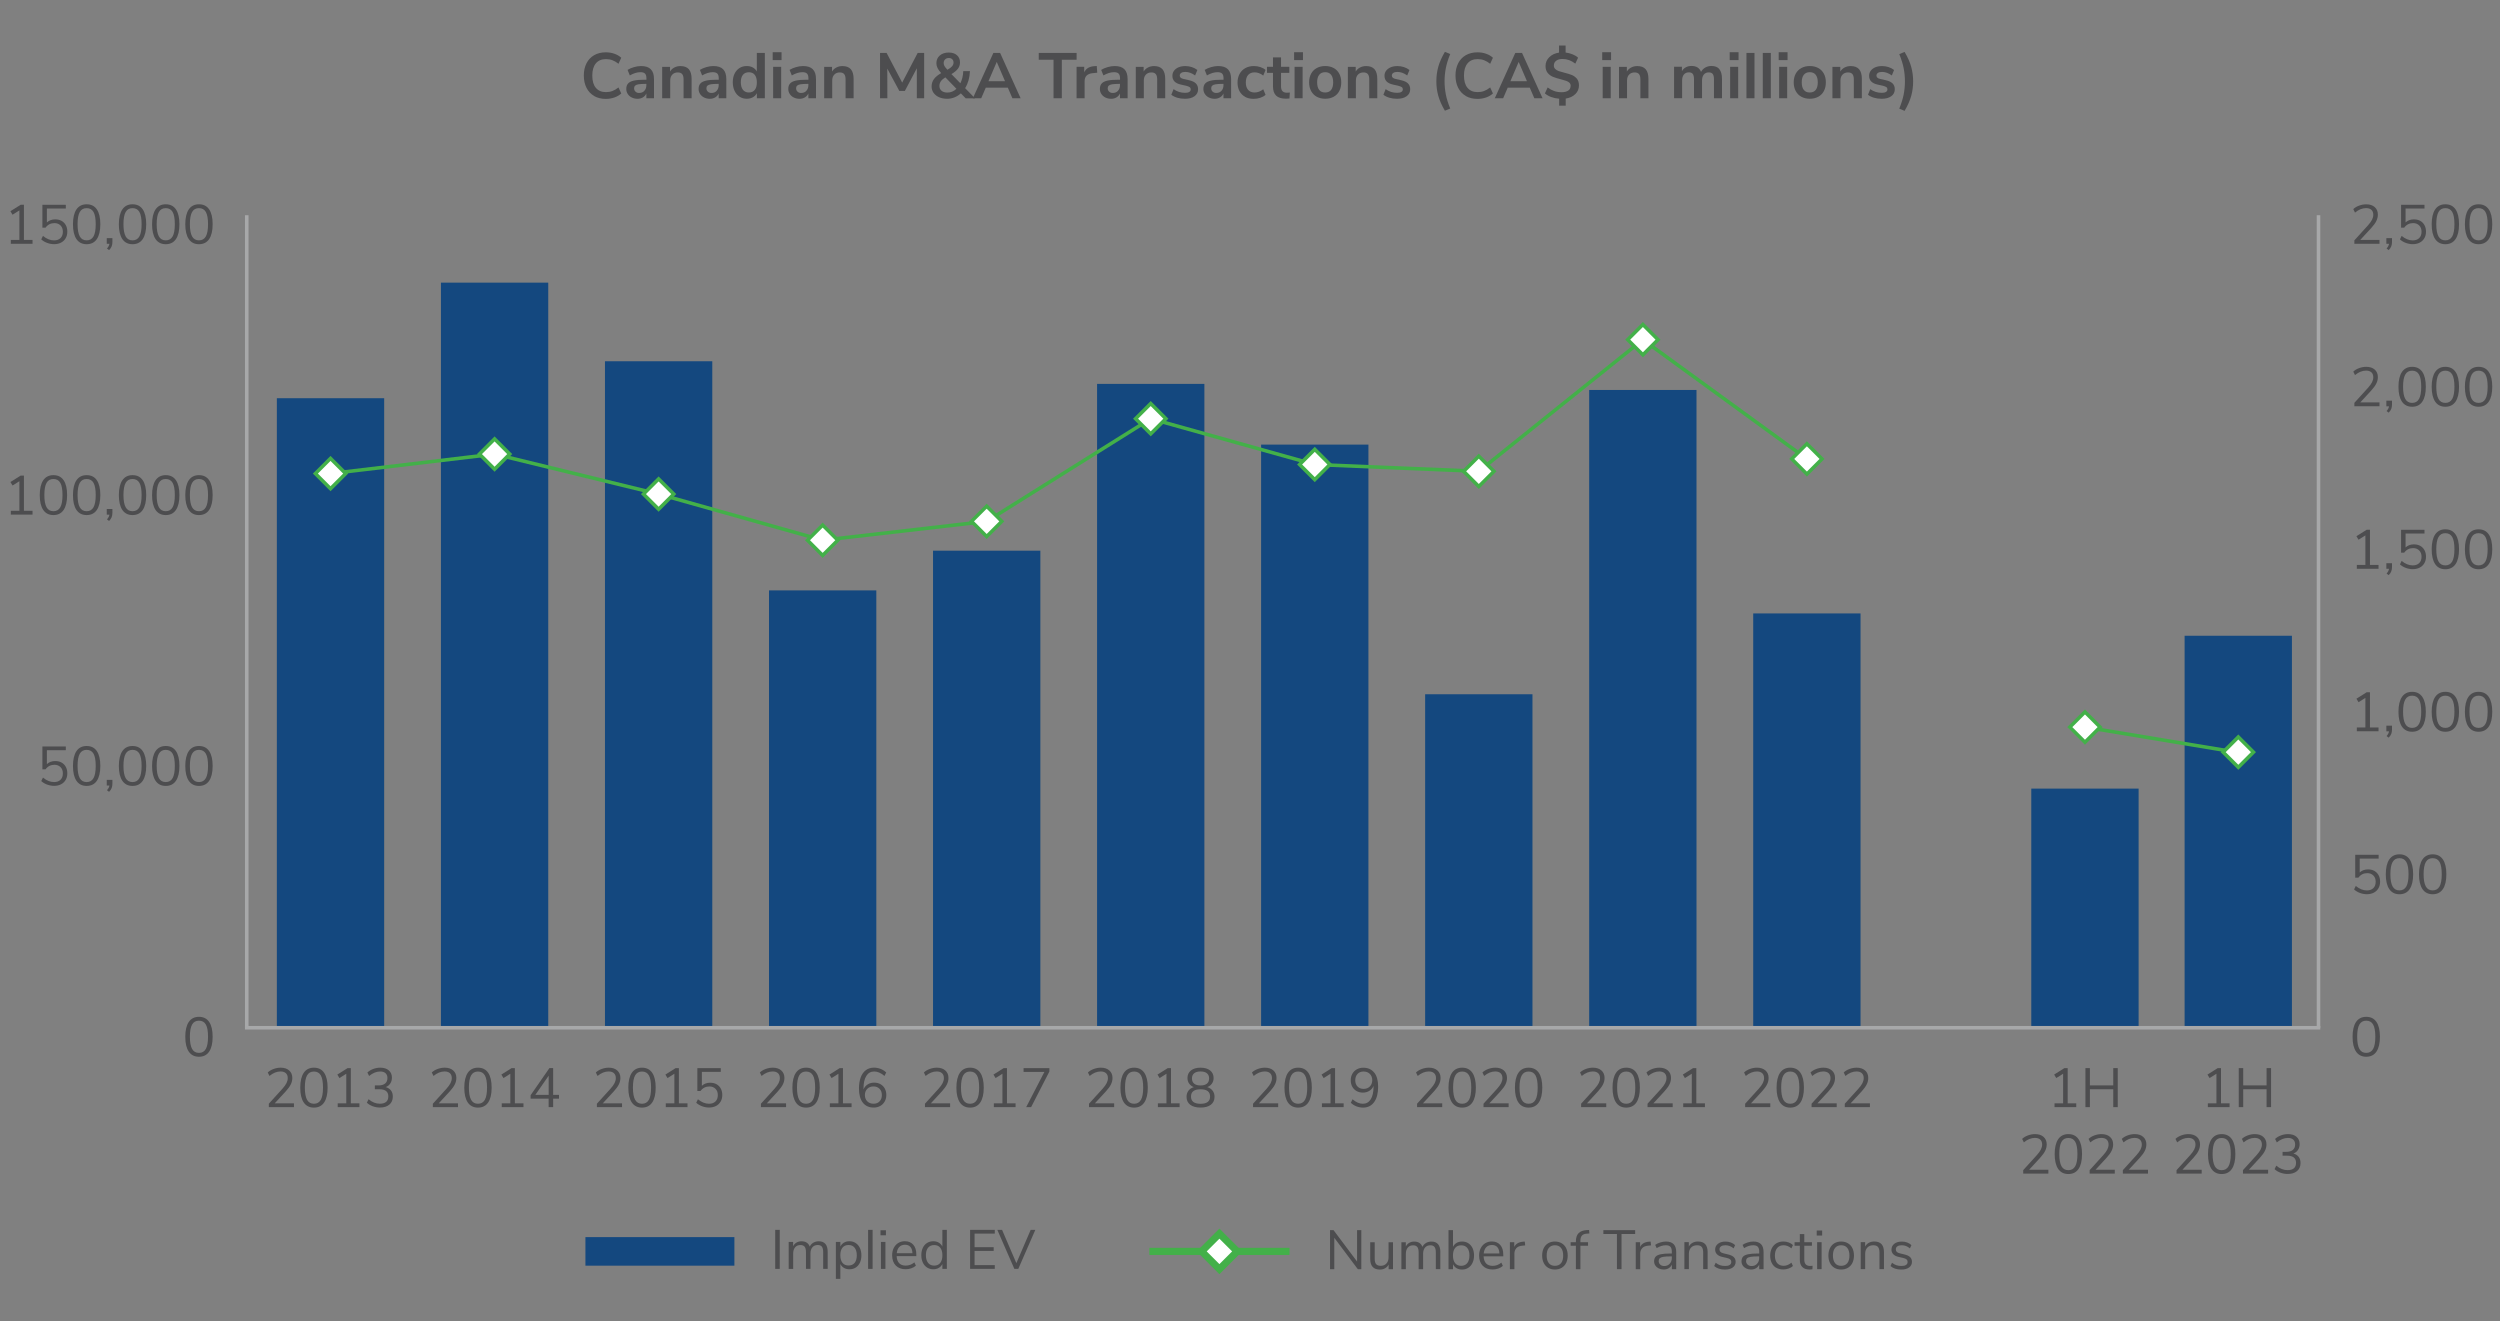 <?xml version="1.0" encoding="UTF-8"?><svg id="Layer_2" xmlns="http://www.w3.org/2000/svg" viewBox="0 0 700 370"><rect x="0" y="0" width="700" height="370" fill="#808080" stroke="none"/><defs><style>.cls-1,.cls-2,.cls-3,.cls-4,.cls-5,.cls-6{stroke-miterlimit:10;}.cls-1,.cls-2,.cls-3,.cls-6{fill:none;}.cls-1,.cls-3,.cls-4,.cls-5{stroke:#43b049;}.cls-1,.cls-5{stroke-width:2px;}.cls-2{stroke:#14487f;stroke-width:8px;}.cls-3{stroke-linecap:round;}.cls-7{fill:#4d4d4f;}.cls-7,.cls-8{stroke-width:0px;}.cls-4,.cls-5{fill:#fff;}.cls-6{stroke:#a7a8a9;}.cls-8{fill:#14487f;}</style></defs><path class="cls-7" d="m52.86,294.46c-.65-.95-.98-2.33-.98-4.15s.33-3.22.98-4.17c.65-.95,1.6-1.43,2.85-1.43s2.2.47,2.85,1.42c.65.95.98,2.33.98,4.16s-.33,3.22-.98,4.17c-.65.95-1.6,1.43-2.85,1.43s-2.2-.48-2.85-1.43Zm4.77-.74c.41-.73.62-1.88.62-3.43s-.2-2.7-.61-3.42c-.41-.72-1.05-1.08-1.93-1.08s-1.51.36-1.92,1.08c-.41.72-.62,1.86-.62,3.41s.21,2.69.62,3.43c.41.73,1.05,1.1,1.92,1.1s1.51-.37,1.92-1.1Z"/><path class="cls-7" d="m17.24,213.51c.51.29.91.7,1.19,1.22.28.52.42,1.12.42,1.81s-.15,1.3-.46,1.83c-.31.53-.74.94-1.29,1.23-.56.29-1.21.44-1.95.44-.66,0-1.31-.12-1.96-.36-.65-.24-1.19-.57-1.64-.98l.48-.98c1.01.84,2.05,1.26,3.12,1.26.76,0,1.36-.22,1.8-.65.43-.43.65-1.02.65-1.77s-.21-1.31-.64-1.75c-.43-.44-1-.67-1.71-.67-1.04,0-1.88.42-2.5,1.27h-.88v-6.4h6.56v1.05h-5.3v3.89c.29-.28.63-.49,1.03-.64.4-.15.83-.22,1.29-.22.69,0,1.29.14,1.81.43Z"/><path class="cls-7" d="m21.41,218.63c-.65-.95-.98-2.33-.98-4.15s.33-3.22.98-4.17c.65-.95,1.6-1.43,2.85-1.43s2.2.47,2.85,1.42c.65.95.98,2.33.98,4.16s-.33,3.22-.98,4.17c-.65.95-1.6,1.43-2.85,1.43s-2.2-.48-2.85-1.43Zm4.77-.74c.41-.73.62-1.88.62-3.43s-.2-2.7-.61-3.42c-.41-.72-1.05-1.08-1.93-1.08s-1.51.36-1.92,1.08c-.41.72-.62,1.86-.62,3.41s.21,2.69.62,3.43c.41.73,1.05,1.1,1.92,1.1s1.51-.37,1.92-1.1Z"/><path class="cls-7" d="m31.47,218.35v1.12c0,.43-.07.83-.21,1.19-.14.36-.38.71-.72,1.05l-.59-.45c.4-.44.63-.88.68-1.32h-.74v-1.58h1.58Z"/><path class="cls-7" d="m34.26,218.63c-.65-.95-.98-2.33-.98-4.15s.33-3.22.98-4.17c.65-.95,1.6-1.43,2.85-1.43s2.2.47,2.85,1.42c.65.95.98,2.33.98,4.16s-.33,3.22-.98,4.17c-.65.95-1.6,1.43-2.85,1.43s-2.2-.48-2.85-1.43Zm4.77-.74c.41-.73.62-1.88.62-3.43s-.2-2.7-.61-3.42c-.41-.72-1.05-1.08-1.93-1.08s-1.51.36-1.92,1.08c-.41.72-.62,1.86-.62,3.41s.21,2.69.62,3.43c.41.73,1.05,1.1,1.92,1.1s1.51-.37,1.92-1.1Z"/><path class="cls-7" d="m43.56,218.63c-.65-.95-.98-2.33-.98-4.15s.33-3.22.98-4.17c.65-.95,1.6-1.43,2.85-1.43s2.2.47,2.85,1.42c.65.95.98,2.33.98,4.16s-.33,3.22-.98,4.17c-.65.95-1.6,1.43-2.85,1.43s-2.2-.48-2.85-1.43Zm4.77-.74c.41-.73.62-1.88.62-3.43s-.2-2.7-.61-3.42c-.41-.72-1.05-1.08-1.93-1.08s-1.51.36-1.92,1.08c-.41.72-.62,1.86-.62,3.41s.21,2.69.62,3.43c.41.73,1.05,1.1,1.92,1.1s1.51-.37,1.92-1.1Z"/><path class="cls-7" d="m52.86,218.63c-.65-.95-.98-2.33-.98-4.15s.33-3.22.98-4.17c.65-.95,1.6-1.43,2.85-1.43s2.2.47,2.85,1.42c.65.95.98,2.33.98,4.16s-.33,3.22-.98,4.17c-.65.95-1.6,1.43-2.85,1.43s-2.2-.48-2.85-1.43Zm4.77-.74c.41-.73.62-1.88.62-3.43s-.2-2.7-.61-3.42c-.41-.72-1.05-1.08-1.93-1.08s-1.51.36-1.92,1.08c-.41.72-.62,1.86-.62,3.41s.21,2.69.62,3.43c.41.73,1.05,1.1,1.92,1.1s1.51-.37,1.92-1.1Z"/><path class="cls-7" d="m6.71,143.02h2.4v1.07H3.03v-1.07h2.4v-8.28l-1.92,1.21-.59-.98,2.87-1.81h.91v9.86Z"/><path class="cls-7" d="m12.11,142.79c-.65-.95-.98-2.34-.98-4.15s.33-3.22.98-4.17c.65-.95,1.6-1.43,2.85-1.43s2.2.47,2.85,1.42.98,2.33.98,4.16-.33,3.22-.98,4.17-1.6,1.43-2.85,1.43-2.2-.48-2.85-1.43Zm4.77-.74c.41-.73.62-1.88.62-3.43s-.2-2.7-.61-3.42-1.05-1.08-1.93-1.08-1.51.36-1.92,1.08c-.41.72-.62,1.86-.62,3.41s.21,2.69.62,3.43c.41.73,1.05,1.1,1.92,1.1s1.51-.37,1.92-1.1Z"/><path class="cls-7" d="m21.41,142.79c-.65-.95-.98-2.34-.98-4.15s.33-3.22.98-4.17c.65-.95,1.6-1.43,2.85-1.43s2.2.47,2.85,1.42.98,2.33.98,4.16-.33,3.22-.98,4.17-1.6,1.43-2.85,1.43-2.2-.48-2.85-1.43Zm4.77-.74c.41-.73.62-1.88.62-3.43s-.2-2.7-.61-3.42-1.05-1.08-1.93-1.08-1.51.36-1.92,1.08c-.41.72-.62,1.86-.62,3.41s.21,2.69.62,3.43c.41.73,1.05,1.1,1.92,1.1s1.51-.37,1.92-1.1Z"/><path class="cls-7" d="m31.47,142.51v1.12c0,.43-.07.83-.21,1.19-.14.36-.38.71-.72,1.05l-.59-.45c.4-.44.63-.88.68-1.32h-.74v-1.58h1.58Z"/><path class="cls-7" d="m34.26,142.79c-.65-.95-.98-2.34-.98-4.15s.33-3.22.98-4.17c.65-.95,1.6-1.43,2.85-1.43s2.2.47,2.85,1.42.98,2.33.98,4.16-.33,3.22-.98,4.17-1.6,1.43-2.85,1.43-2.2-.48-2.85-1.43Zm4.77-.74c.41-.73.62-1.88.62-3.43s-.2-2.7-.61-3.42-1.05-1.08-1.93-1.08-1.51.36-1.92,1.08c-.41.72-.62,1.86-.62,3.41s.21,2.69.62,3.43c.41.73,1.05,1.1,1.92,1.1s1.51-.37,1.92-1.1Z"/><path class="cls-7" d="m43.56,142.79c-.65-.95-.98-2.34-.98-4.15s.33-3.22.98-4.17c.65-.95,1.6-1.43,2.85-1.43s2.2.47,2.85,1.42.98,2.33.98,4.16-.33,3.22-.98,4.17-1.6,1.43-2.85,1.43-2.2-.48-2.85-1.43Zm4.77-.74c.41-.73.62-1.88.62-3.43s-.2-2.7-.61-3.42-1.05-1.08-1.93-1.08-1.51.36-1.92,1.08c-.41.72-.62,1.86-.62,3.41s.21,2.69.62,3.43c.41.73,1.05,1.1,1.92,1.1s1.51-.37,1.92-1.1Z"/><path class="cls-7" d="m52.86,142.79c-.65-.95-.98-2.34-.98-4.15s.33-3.22.98-4.17c.65-.95,1.6-1.43,2.85-1.43s2.2.47,2.85,1.42.98,2.33.98,4.16-.33,3.22-.98,4.17-1.6,1.43-2.85,1.43-2.2-.48-2.85-1.43Zm4.77-.74c.41-.73.62-1.88.62-3.43s-.2-2.7-.61-3.42-1.05-1.08-1.93-1.08-1.51.36-1.92,1.08c-.41.72-.62,1.86-.62,3.41s.21,2.69.62,3.43c.41.73,1.05,1.1,1.92,1.1s1.51-.37,1.92-1.1Z"/><path class="cls-7" d="m6.71,67.19h2.4v1.07H3.03v-1.07h2.4v-8.28l-1.92,1.21-.59-.98,2.87-1.81h.91v9.86Z"/><path class="cls-7" d="m17.24,61.84c.51.29.91.7,1.19,1.22.28.52.42,1.12.42,1.81s-.15,1.3-.46,1.83c-.31.53-.74.94-1.29,1.23-.56.29-1.21.44-1.95.44-.66,0-1.31-.12-1.96-.36-.65-.24-1.19-.57-1.64-.98l.48-.98c1.01.84,2.05,1.26,3.12,1.26.76,0,1.36-.22,1.8-.65.43-.43.65-1.02.65-1.77s-.21-1.31-.64-1.75c-.43-.44-1-.67-1.71-.67-1.04,0-1.88.42-2.5,1.27h-.88v-6.4h6.56v1.05h-5.3v3.89c.29-.28.63-.49,1.03-.64.4-.15.83-.22,1.29-.22.69,0,1.29.15,1.81.43Z"/><path class="cls-7" d="m21.41,66.95c-.65-.95-.98-2.34-.98-4.15s.33-3.22.98-4.17c.65-.95,1.6-1.43,2.85-1.43s2.2.47,2.85,1.42.98,2.33.98,4.16-.33,3.22-.98,4.17-1.6,1.43-2.85,1.43-2.2-.48-2.85-1.43Zm4.77-.74c.41-.73.62-1.88.62-3.43s-.2-2.7-.61-3.42-1.05-1.08-1.93-1.08-1.51.36-1.92,1.08c-.41.72-.62,1.86-.62,3.41s.21,2.69.62,3.43c.41.73,1.05,1.1,1.92,1.1s1.51-.37,1.92-1.1Z"/><path class="cls-7" d="m31.47,66.67v1.12c0,.43-.07.83-.21,1.19-.14.36-.38.71-.72,1.05l-.59-.45c.4-.44.63-.88.68-1.32h-.74v-1.58h1.58Z"/><path class="cls-7" d="m34.26,66.95c-.65-.95-.98-2.34-.98-4.15s.33-3.22.98-4.17c.65-.95,1.6-1.43,2.85-1.43s2.2.47,2.85,1.42.98,2.33.98,4.16-.33,3.22-.98,4.17-1.6,1.43-2.85,1.43-2.2-.48-2.85-1.43Zm4.77-.74c.41-.73.62-1.88.62-3.43s-.2-2.7-.61-3.42-1.05-1.08-1.93-1.08-1.51.36-1.92,1.08c-.41.72-.62,1.86-.62,3.41s.21,2.69.62,3.43c.41.73,1.05,1.1,1.92,1.1s1.51-.37,1.92-1.1Z"/><path class="cls-7" d="m43.56,66.95c-.65-.95-.98-2.34-.98-4.15s.33-3.22.98-4.17c.65-.95,1.6-1.43,2.85-1.43s2.2.47,2.85,1.42.98,2.33.98,4.16-.33,3.22-.98,4.17-1.6,1.43-2.85,1.43-2.2-.48-2.85-1.43Zm4.77-.74c.41-.73.62-1.88.62-3.43s-.2-2.7-.61-3.42-1.05-1.08-1.93-1.08-1.51.36-1.92,1.08c-.41.72-.62,1.86-.62,3.41s.21,2.69.62,3.43c.41.73,1.05,1.1,1.92,1.1s1.51-.37,1.92-1.1Z"/><path class="cls-7" d="m52.86,66.95c-.65-.95-.98-2.34-.98-4.15s.33-3.22.98-4.17c.65-.95,1.6-1.43,2.85-1.43s2.2.47,2.85,1.42.98,2.33.98,4.16-.33,3.22-.98,4.17-1.6,1.43-2.85,1.43-2.2-.48-2.85-1.43Zm4.77-.74c.41-.73.62-1.88.62-3.43s-.2-2.7-.61-3.42-1.05-1.08-1.93-1.08-1.51.36-1.92,1.08c-.41.72-.62,1.86-.62,3.41s.21,2.69.62,3.43c.41.73,1.05,1.1,1.92,1.1s1.51-.37,1.92-1.1Z"/><line class="cls-6" x1="69.09" y1="287.77" x2="69.09" y2="60.26"/><rect class="cls-8" x="611.69" y="178.01" width="30.05" height="109.76"/><rect class="cls-8" x="568.76" y="220.81" width="30.05" height="66.96"/><rect class="cls-8" x="490.9" y="171.76" width="30.05" height="116.01"/><rect class="cls-8" x="444.97" y="109.19" width="30.05" height="178.58"/><rect class="cls-8" x="399.04" y="194.39" width="30.05" height="93.38"/><rect class="cls-8" x="353.11" y="124.49" width="30.05" height="163.28"/><rect class="cls-8" x="307.18" y="107.49" width="30.05" height="180.28"/><rect class="cls-8" x="261.25" y="154.19" width="30.05" height="133.58"/><rect class="cls-8" x="215.32" y="165.31" width="30.05" height="122.46"/><rect class="cls-8" x="169.39" y="101.15" width="30.05" height="186.62"/><rect class="cls-8" x="123.46" y="79.14" width="30.05" height="208.63"/><rect class="cls-8" x="77.52" y="111.5" width="30.05" height="176.27"/><line class="cls-6" x1="68.59" y1="287.77" x2="649.68" y2="287.77"/><path class="cls-7" d="m659.7,294.46c-.65-.95-.98-2.33-.98-4.15s.33-3.22.98-4.17c.65-.95,1.6-1.43,2.85-1.43s2.2.47,2.85,1.42c.65.95.98,2.33.98,4.16s-.33,3.22-.98,4.17c-.65.95-1.6,1.43-2.85,1.43s-2.2-.48-2.85-1.43Zm4.77-.74c.41-.73.62-1.88.62-3.43s-.2-2.7-.61-3.42c-.41-.72-1.05-1.08-1.93-1.08s-1.51.36-1.92,1.08c-.41.72-.62,1.86-.62,3.41s.21,2.69.62,3.43,1.05,1.1,1.92,1.1,1.51-.37,1.92-1.1Z"/><path class="cls-7" d="m664.82,243.85c.51.29.91.7,1.19,1.22s.42,1.12.42,1.81-.15,1.3-.46,1.83-.74.94-1.29,1.23c-.56.29-1.21.44-1.95.44-.66,0-1.32-.12-1.96-.36-.65-.24-1.19-.57-1.63-.98l.48-.98c1.01.84,2.05,1.26,3.12,1.26.76,0,1.36-.22,1.8-.65.43-.43.65-1.02.65-1.77s-.21-1.31-.64-1.75c-.43-.44-1-.67-1.71-.67-1.04,0-1.88.42-2.5,1.27h-.88v-6.4h6.56v1.05h-5.3v3.89c.29-.28.63-.49,1.03-.64.4-.15.83-.22,1.29-.22.69,0,1.29.14,1.81.43Z"/><path class="cls-7" d="m669,248.96c-.65-.95-.98-2.33-.98-4.15s.33-3.22.98-4.17c.65-.95,1.6-1.43,2.85-1.43s2.2.47,2.85,1.42c.65.95.98,2.33.98,4.16s-.33,3.22-.98,4.17c-.65.95-1.6,1.43-2.85,1.43s-2.2-.48-2.85-1.43Zm4.77-.74c.41-.73.62-1.88.62-3.43s-.2-2.7-.61-3.42c-.41-.72-1.05-1.08-1.93-1.08s-1.51.36-1.92,1.08c-.41.72-.62,1.86-.62,3.41s.21,2.69.62,3.43,1.05,1.1,1.92,1.1,1.51-.37,1.92-1.1Z"/><path class="cls-7" d="m678.3,248.96c-.65-.95-.98-2.33-.98-4.15s.33-3.22.98-4.17c.65-.95,1.6-1.43,2.85-1.43s2.2.47,2.85,1.42c.65.95.98,2.33.98,4.16s-.33,3.22-.98,4.17c-.65.95-1.6,1.43-2.85,1.43s-2.2-.48-2.85-1.43Zm4.77-.74c.41-.73.62-1.88.62-3.43s-.2-2.7-.61-3.42c-.41-.72-1.05-1.08-1.93-1.08s-1.51.36-1.92,1.08c-.41.72-.62,1.86-.62,3.41s.21,2.69.62,3.43,1.05,1.1,1.92,1.1,1.51-.37,1.92-1.1Z"/><path class="cls-7" d="m663.59,203.69h2.4v1.07h-6.08v-1.07h2.4v-8.28l-1.92,1.21-.59-.98,2.87-1.81h.92v9.86Z"/><path class="cls-7" d="m669.76,203.18v1.12c0,.43-.07.83-.21,1.19-.14.36-.38.71-.72,1.05l-.59-.45c.4-.44.63-.88.68-1.32h-.74v-1.58h1.58Z"/><path class="cls-7" d="m672.55,203.46c-.65-.95-.98-2.33-.98-4.15s.33-3.22.98-4.17c.65-.95,1.6-1.43,2.85-1.43s2.2.47,2.85,1.42c.65.95.98,2.33.98,4.16s-.33,3.22-.98,4.17c-.65.95-1.6,1.43-2.85,1.43s-2.2-.48-2.85-1.43Zm4.77-.74c.41-.73.62-1.88.62-3.43s-.2-2.7-.61-3.42c-.41-.72-1.05-1.08-1.93-1.08s-1.51.36-1.92,1.08c-.41.72-.62,1.86-.62,3.41s.21,2.69.62,3.43c.41.73,1.05,1.1,1.92,1.1s1.51-.37,1.92-1.1Z"/><path class="cls-7" d="m681.85,203.46c-.65-.95-.98-2.33-.98-4.15s.33-3.22.98-4.17c.65-.95,1.6-1.43,2.85-1.43s2.2.47,2.85,1.42c.65.95.98,2.33.98,4.16s-.33,3.22-.98,4.17c-.65.95-1.6,1.43-2.85,1.43s-2.2-.48-2.85-1.43Zm4.77-.74c.41-.73.62-1.88.62-3.43s-.2-2.7-.61-3.42c-.41-.72-1.05-1.08-1.93-1.08s-1.51.36-1.92,1.08c-.41.72-.62,1.86-.62,3.41s.21,2.69.62,3.43c.41.73,1.05,1.1,1.92,1.1s1.51-.37,1.92-1.1Z"/><path class="cls-7" d="m691.15,203.46c-.65-.95-.98-2.33-.98-4.15s.33-3.22.98-4.17c.65-.95,1.6-1.43,2.85-1.43s2.2.47,2.85,1.42c.65.95.98,2.33.98,4.16s-.33,3.22-.98,4.17c-.65.95-1.6,1.43-2.85,1.43s-2.2-.48-2.85-1.43Zm4.77-.74c.41-.73.62-1.88.62-3.43s-.2-2.7-.61-3.42c-.41-.72-1.05-1.08-1.93-1.08s-1.51.36-1.92,1.08c-.41.72-.62,1.86-.62,3.41s.21,2.69.62,3.43c.41.73,1.05,1.1,1.92,1.1s1.51-.37,1.92-1.1Z"/><path class="cls-7" d="m663.59,158.19h2.4v1.07h-6.08v-1.07h2.4v-8.28l-1.92,1.21-.59-.98,2.87-1.81h.92v9.86Z"/><path class="cls-7" d="m669.76,157.68v1.12c0,.43-.07.83-.21,1.19-.14.36-.38.71-.72,1.05l-.59-.45c.4-.44.63-.88.68-1.32h-.74v-1.58h1.58Z"/><path class="cls-7" d="m677.67,152.84c.51.29.91.7,1.19,1.22.28.52.42,1.12.42,1.81s-.15,1.3-.46,1.83c-.31.53-.74.94-1.29,1.23-.56.29-1.21.44-1.95.44-.66,0-1.31-.12-1.96-.36-.65-.24-1.19-.57-1.64-.98l.48-.98c1.01.84,2.05,1.26,3.12,1.26.76,0,1.36-.22,1.8-.65.43-.43.65-1.02.65-1.77s-.21-1.31-.64-1.75c-.43-.44-1-.67-1.71-.67-1.04,0-1.88.42-2.5,1.27h-.88v-6.4h6.56v1.05h-5.3v3.89c.29-.28.63-.49,1.03-.64.4-.15.83-.22,1.29-.22.69,0,1.29.15,1.81.43Z"/><path class="cls-7" d="m681.85,157.96c-.65-.95-.98-2.34-.98-4.15s.33-3.22.98-4.17c.65-.95,1.6-1.43,2.85-1.43s2.2.47,2.85,1.42c.65.95.98,2.33.98,4.16s-.33,3.22-.98,4.17c-.65.95-1.6,1.43-2.85,1.43s-2.2-.48-2.85-1.43Zm4.77-.74c.41-.73.62-1.88.62-3.43s-.2-2.7-.61-3.42-1.05-1.08-1.93-1.08-1.51.36-1.92,1.08c-.41.72-.62,1.86-.62,3.41s.21,2.69.62,3.43c.41.73,1.05,1.1,1.92,1.1s1.51-.37,1.92-1.1Z"/><path class="cls-7" d="m691.15,157.96c-.65-.95-.98-2.34-.98-4.15s.33-3.22.98-4.17c.65-.95,1.6-1.43,2.85-1.43s2.2.47,2.85,1.42c.65.95.98,2.33.98,4.16s-.33,3.22-.98,4.17c-.65.95-1.6,1.43-2.85,1.43s-2.2-.48-2.85-1.43Zm4.77-.74c.41-.73.62-1.88.62-3.43s-.2-2.7-.61-3.42-1.05-1.08-1.93-1.08-1.51.36-1.92,1.08c-.41.72-.62,1.86-.62,3.41s.21,2.69.62,3.43c.41.73,1.05,1.1,1.92,1.1s1.51-.37,1.92-1.1Z"/><path class="cls-7" d="m666.26,112.69v1.07h-7.04v-.96l3.83-4.22c.52-.58.89-1.1,1.12-1.56.23-.46.35-.92.35-1.39,0-.6-.18-1.06-.53-1.38-.35-.32-.85-.48-1.49-.48-1.05,0-2.09.42-3.1,1.26l-.48-.98c.43-.41.98-.74,1.64-.98s1.31-.36,1.98-.36c1,0,1.8.26,2.38.77s.88,1.21.88,2.09c0,.63-.14,1.23-.43,1.81-.28.58-.75,1.22-1.4,1.94l-3.1,3.36h5.39Z"/><path class="cls-7" d="m669.76,112.18v1.12c0,.43-.07.83-.21,1.19-.14.36-.38.71-.72,1.05l-.59-.45c.4-.44.63-.88.68-1.32h-.74v-1.58h1.58Z"/><path class="cls-7" d="m672.55,112.46c-.65-.95-.98-2.34-.98-4.15s.33-3.22.98-4.17c.65-.95,1.6-1.43,2.85-1.43s2.2.47,2.85,1.42c.65.95.98,2.33.98,4.16s-.33,3.22-.98,4.17c-.65.95-1.6,1.43-2.85,1.43s-2.2-.48-2.85-1.43Zm4.77-.74c.41-.73.62-1.88.62-3.43s-.2-2.7-.61-3.42-1.05-1.08-1.93-1.08-1.51.36-1.92,1.08c-.41.72-.62,1.86-.62,3.41s.21,2.69.62,3.43c.41.73,1.05,1.1,1.92,1.1s1.51-.37,1.92-1.1Z"/><path class="cls-7" d="m681.85,112.46c-.65-.95-.98-2.34-.98-4.15s.33-3.22.98-4.17c.65-.95,1.6-1.43,2.85-1.43s2.2.47,2.85,1.42c.65.95.98,2.33.98,4.16s-.33,3.22-.98,4.17c-.65.95-1.6,1.43-2.85,1.43s-2.2-.48-2.85-1.43Zm4.77-.74c.41-.73.62-1.88.62-3.43s-.2-2.7-.61-3.42-1.05-1.08-1.93-1.08-1.51.36-1.92,1.08c-.41.72-.62,1.86-.62,3.41s.21,2.69.62,3.43c.41.73,1.05,1.1,1.92,1.1s1.51-.37,1.92-1.1Z"/><path class="cls-7" d="m691.15,112.46c-.65-.95-.98-2.34-.98-4.15s.33-3.22.98-4.17c.65-.95,1.6-1.43,2.85-1.43s2.2.47,2.85,1.42c.65.95.98,2.33.98,4.16s-.33,3.22-.98,4.17c-.65.95-1.6,1.43-2.85,1.43s-2.2-.48-2.85-1.43Zm4.77-.74c.41-.73.62-1.88.62-3.43s-.2-2.7-.61-3.42-1.05-1.08-1.93-1.08-1.51.36-1.92,1.08c-.41.72-.62,1.86-.62,3.41s.21,2.69.62,3.43c.41.73,1.05,1.1,1.92,1.1s1.51-.37,1.92-1.1Z"/><path class="cls-7" d="m666.26,67.19v1.07h-7.04v-.96l3.83-4.22c.52-.58.89-1.1,1.12-1.56.23-.46.35-.92.35-1.39,0-.6-.18-1.06-.53-1.38-.35-.32-.85-.48-1.49-.48-1.05,0-2.09.42-3.1,1.26l-.48-.98c.43-.41.98-.74,1.64-.98s1.31-.36,1.98-.36c1,0,1.8.26,2.38.77s.88,1.21.88,2.09c0,.63-.14,1.23-.43,1.81-.28.58-.75,1.22-1.4,1.94l-3.1,3.36h5.39Z"/><path class="cls-7" d="m669.76,66.67v1.12c0,.43-.07.83-.21,1.19-.14.36-.38.71-.72,1.05l-.59-.45c.4-.44.63-.88.68-1.32h-.74v-1.58h1.58Z"/><path class="cls-7" d="m677.67,61.84c.51.29.91.7,1.19,1.22.28.52.42,1.12.42,1.81s-.15,1.3-.46,1.83c-.31.53-.74.94-1.29,1.23-.56.29-1.21.44-1.95.44-.66,0-1.31-.12-1.96-.36-.65-.24-1.19-.57-1.64-.98l.48-.98c1.01.84,2.05,1.26,3.12,1.26.76,0,1.36-.22,1.8-.65.43-.43.65-1.02.65-1.77s-.21-1.31-.64-1.75c-.43-.44-1-.67-1.71-.67-1.04,0-1.88.42-2.5,1.27h-.88v-6.4h6.56v1.05h-5.3v3.89c.29-.28.63-.49,1.03-.64.4-.15.83-.22,1.29-.22.69,0,1.29.15,1.81.43Z"/><path class="cls-7" d="m681.85,66.95c-.65-.95-.98-2.34-.98-4.15s.33-3.22.98-4.17c.65-.95,1.6-1.43,2.85-1.43s2.2.47,2.85,1.42c.65.95.98,2.33.98,4.16s-.33,3.22-.98,4.17c-.65.95-1.6,1.43-2.85,1.43s-2.2-.48-2.85-1.43Zm4.77-.74c.41-.73.62-1.88.62-3.43s-.2-2.7-.61-3.42-1.05-1.08-1.93-1.08-1.51.36-1.92,1.08c-.41.72-.62,1.86-.62,3.41s.21,2.69.62,3.43c.41.73,1.05,1.1,1.92,1.1s1.51-.37,1.92-1.1Z"/><path class="cls-7" d="m691.15,66.95c-.65-.95-.98-2.34-.98-4.15s.33-3.22.98-4.17c.65-.95,1.6-1.43,2.85-1.43s2.2.47,2.85,1.42c.65.95.98,2.33.98,4.16s-.33,3.22-.98,4.17c-.65.95-1.6,1.43-2.85,1.43s-2.2-.48-2.85-1.43Zm4.77-.74c.41-.73.62-1.88.62-3.43s-.2-2.7-.61-3.42-1.05-1.08-1.93-1.08-1.51.36-1.92,1.08c-.41.72-.62,1.86-.62,3.41s.21,2.69.62,3.43c.41.73,1.05,1.1,1.92,1.1s1.51-.37,1.92-1.1Z"/><line class="cls-6" x1="649.18" y1="287.77" x2="649.18" y2="60.26"/><line class="cls-3" x1="138.48" y1="127.14" x2="92.55" y2="132.6"/><line class="cls-3" x1="184.41" y1="138.34" x2="138.48" y2="127.14"/><line class="cls-3" x1="230.34" y1="151.26" x2="184.41" y2="138.34"/><line class="cls-3" x1="276.27" y1="145.98" x2="230.34" y2="151.26"/><line class="cls-3" x1="322.2" y1="117.23" x2="276.27" y2="145.98"/><line class="cls-3" x1="368.13" y1="130.06" x2="322.2" y2="117.23"/><line class="cls-3" x1="414.06" y1="131.97" x2="368.13" y2="130.06"/><line class="cls-3" x1="460" y1="95.11" x2="414.06" y2="131.97"/><line class="cls-3" x1="505.93" y1="128.51" x2="460" y2="95.11"/><line class="cls-3" x1="626.72" y1="210.71" x2="583.79" y2="203.59"/><rect class="cls-4" x="89.55" y="129.6" width="6" height="6" transform="translate(-66.66 104.28) rotate(-45)"/><rect class="cls-4" x="135.48" y="124.14" width="6" height="6" transform="translate(-49.34 135.16) rotate(-45)"/><rect class="cls-4" x="181.41" y="135.34" width="6" height="6" transform="translate(-43.81 170.92) rotate(-45)"/><rect class="cls-4" x="227.34" y="148.26" width="6" height="6" transform="translate(-39.49 207.18) rotate(-45)"/><rect class="cls-4" x="273.27" y="142.98" width="6" height="6" transform="translate(-22.31 238.11) rotate(-45)"/><rect class="cls-4" x="319.2" y="114.23" width="6" height="6" transform="translate(11.48 262.17) rotate(-45)"/><rect class="cls-4" x="365.13" y="127.06" width="6" height="6" transform="translate(15.86 298.4) rotate(-45)"/><rect class="cls-4" x="411.06" y="128.97" width="6" height="6" transform="translate(27.96 331.44) rotate(-45)"/><rect class="cls-4" x="457" y="92.11" width="6" height="6" transform="translate(67.48 353.12) rotate(-45)"/><rect class="cls-4" x="502.93" y="125.51" width="6" height="6" transform="translate(57.31 395.38) rotate(-45)"/><rect class="cls-4" x="580.79" y="200.59" width="6" height="6" transform="translate(27.03 472.43) rotate(-45)"/><rect class="cls-4" x="623.72" y="207.6" width="6" height="6" transform="translate(34.65 504.84) rotate(-45)"/><path class="cls-7" d="m82.31,308.93v1.07h-7.04v-.96l3.83-4.22c.52-.58.89-1.1,1.12-1.56.23-.46.35-.92.35-1.39,0-.6-.18-1.06-.53-1.38-.35-.32-.85-.48-1.49-.48-1.05,0-2.09.42-3.1,1.26l-.48-.98c.43-.41.98-.74,1.64-.98.66-.24,1.31-.36,1.98-.36,1,0,1.8.26,2.38.78s.88,1.21.88,2.09c0,.63-.14,1.23-.43,1.81-.28.58-.75,1.22-1.4,1.94l-3.1,3.36h5.39Z"/><path class="cls-7" d="m85.05,308.7c-.65-.95-.98-2.33-.98-4.15s.33-3.22.98-4.17c.65-.95,1.6-1.43,2.85-1.43s2.2.47,2.85,1.42c.65.95.98,2.33.98,4.16s-.33,3.22-.98,4.17c-.65.95-1.6,1.43-2.85,1.43s-2.2-.48-2.85-1.43Zm4.77-.74c.41-.73.62-1.88.62-3.43s-.2-2.7-.61-3.42c-.41-.72-1.05-1.08-1.93-1.08s-1.51.36-1.92,1.08c-.41.72-.62,1.86-.62,3.41s.21,2.69.62,3.43c.41.73,1.05,1.1,1.92,1.1s1.51-.37,1.92-1.1Z"/><path class="cls-7" d="m98.24,308.93h2.4v1.07h-6.08v-1.07h2.4v-8.28l-1.92,1.21-.59-.98,2.87-1.81h.91v9.86Z"/><path class="cls-7" d="m109.48,305.34c.34.45.51,1.02.51,1.7,0,.95-.32,1.7-.97,2.25-.65.55-1.52.82-2.63.82-.7,0-1.38-.12-2.03-.36-.65-.24-1.2-.57-1.64-.99l.48-.98c.99.84,2.05,1.26,3.16,1.26.77,0,1.36-.17,1.77-.52.4-.35.6-.85.6-1.53,0-1.33-.84-2-2.51-2h-1.26v-1.07h1.01c.81,0,1.43-.18,1.86-.53s.65-.87.65-1.54c0-.59-.18-1.04-.53-1.36-.35-.32-.85-.47-1.5-.47-1.05,0-2.09.42-3.1,1.26l-.48-.98c.44-.42.99-.75,1.63-.99.64-.24,1.31-.36,2-.36.99,0,1.78.25,2.36.75s.88,1.18.88,2.02c0,.63-.15,1.18-.46,1.65-.3.47-.73.81-1.28,1.01.64.19,1.13.5,1.47.95Z"/><path class="cls-7" d="m128.24,308.93v1.07h-7.04v-.96l3.83-4.22c.52-.58.89-1.1,1.12-1.56.23-.46.35-.92.35-1.39,0-.6-.18-1.06-.53-1.38-.35-.32-.85-.48-1.49-.48-1.05,0-2.09.42-3.1,1.26l-.48-.98c.43-.41.98-.74,1.64-.98.66-.24,1.31-.36,1.98-.36,1,0,1.8.26,2.38.78s.88,1.21.88,2.09c0,.63-.14,1.23-.43,1.81-.28.58-.75,1.22-1.4,1.94l-3.1,3.36h5.39Z"/><path class="cls-7" d="m130.98,308.7c-.65-.95-.98-2.33-.98-4.15s.33-3.22.98-4.17c.65-.95,1.6-1.43,2.85-1.43s2.2.47,2.85,1.42c.65.95.98,2.33.98,4.16s-.33,3.22-.98,4.17c-.65.95-1.6,1.43-2.85,1.43s-2.2-.48-2.85-1.43Zm4.77-.74c.41-.73.62-1.88.62-3.43s-.2-2.7-.61-3.42c-.41-.72-1.05-1.08-1.93-1.08s-1.51.36-1.92,1.08c-.41.72-.62,1.86-.62,3.41s.21,2.69.62,3.43c.41.73,1.05,1.1,1.92,1.1s1.51-.37,1.92-1.1Z"/><path class="cls-7" d="m144.17,308.93h2.4v1.07h-6.08v-1.07h2.4v-8.28l-1.92,1.21-.59-.98,2.87-1.81h.91v9.86Z"/><path class="cls-7" d="m156.52,306.57v1.05h-1.64v2.37h-1.26v-2.37h-5.05v-.96l5.27-7.6h1.04v7.5h1.64Zm-6.63,0h3.74v-5.38l-3.74,5.38Z"/><path class="cls-7" d="m174.17,308.93v1.07h-7.04v-.96l3.83-4.22c.52-.58.89-1.1,1.12-1.56.23-.46.35-.92.35-1.39,0-.6-.18-1.06-.53-1.38-.35-.32-.85-.48-1.49-.48-1.05,0-2.09.42-3.1,1.26l-.48-.98c.43-.41.98-.74,1.64-.98.66-.24,1.31-.36,1.98-.36,1,0,1.8.26,2.38.78s.88,1.21.88,2.09c0,.63-.14,1.23-.43,1.81-.28.58-.75,1.22-1.4,1.94l-3.1,3.36h5.39Z"/><path class="cls-7" d="m176.91,308.7c-.65-.95-.98-2.33-.98-4.15s.33-3.22.98-4.17c.65-.95,1.6-1.43,2.85-1.43s2.2.47,2.85,1.42c.65.95.98,2.33.98,4.16s-.33,3.22-.98,4.17c-.65.95-1.6,1.43-2.85,1.43s-2.2-.48-2.85-1.43Zm4.77-.74c.41-.73.62-1.88.62-3.43s-.2-2.7-.61-3.42c-.41-.72-1.05-1.08-1.93-1.08s-1.51.36-1.92,1.08c-.41.72-.62,1.86-.62,3.41s.21,2.69.62,3.43c.41.73,1.05,1.1,1.92,1.1s1.51-.37,1.92-1.1Z"/><path class="cls-7" d="m190.1,308.93h2.4v1.07h-6.08v-1.07h2.4v-8.28l-1.92,1.21-.59-.98,2.87-1.81h.91v9.86Z"/><path class="cls-7" d="m200.63,303.58c.51.29.91.7,1.19,1.22.28.52.42,1.12.42,1.81s-.15,1.3-.46,1.83c-.31.53-.74.94-1.29,1.23-.56.29-1.21.44-1.95.44-.66,0-1.31-.12-1.96-.36-.65-.24-1.19-.57-1.64-.98l.48-.98c1.01.84,2.05,1.26,3.12,1.26.76,0,1.36-.22,1.8-.65.43-.43.65-1.02.65-1.77s-.21-1.31-.64-1.75c-.43-.44-1-.67-1.71-.67-1.04,0-1.88.42-2.5,1.27h-.88v-6.4h6.56v1.05h-5.3v3.89c.29-.28.63-.49,1.03-.64.4-.15.83-.22,1.29-.22.69,0,1.29.14,1.81.43Z"/><path class="cls-7" d="m220.1,308.93v1.07h-7.04v-.96l3.83-4.22c.52-.58.89-1.1,1.12-1.56.23-.46.35-.92.35-1.39,0-.6-.18-1.06-.53-1.38-.35-.32-.85-.48-1.49-.48-1.05,0-2.09.42-3.1,1.26l-.48-.98c.43-.41.98-.74,1.64-.98.66-.24,1.31-.36,1.98-.36,1,0,1.8.26,2.38.78s.88,1.21.88,2.09c0,.63-.14,1.23-.43,1.81-.28.58-.75,1.22-1.4,1.94l-3.1,3.36h5.39Z"/><path class="cls-7" d="m222.85,308.7c-.65-.95-.98-2.33-.98-4.15s.33-3.22.98-4.17c.65-.95,1.6-1.43,2.85-1.43s2.2.47,2.85,1.42c.65.95.98,2.33.98,4.16s-.33,3.22-.98,4.17c-.65.95-1.6,1.43-2.85,1.43s-2.2-.48-2.85-1.43Zm4.77-.74c.41-.73.62-1.88.62-3.43s-.2-2.7-.61-3.42c-.41-.72-1.05-1.08-1.93-1.08s-1.51.36-1.92,1.08c-.41.72-.62,1.86-.62,3.41s.21,2.69.62,3.43c.41.73,1.05,1.1,1.92,1.1s1.51-.37,1.92-1.1Z"/><path class="cls-7" d="m236.04,308.93h2.4v1.07h-6.08v-1.07h2.4v-8.28l-1.92,1.21-.59-.98,2.87-1.81h.91v9.86Z"/><path class="cls-7" d="m246.53,303.57c.52.29.92.7,1.21,1.22.29.53.43,1.13.43,1.81s-.15,1.28-.45,1.81c-.3.54-.72.96-1.26,1.26s-1.14.45-1.81.45c-1.32,0-2.34-.46-3.06-1.38-.72-.92-1.08-2.23-1.08-3.94,0-1.23.17-2.28.5-3.16s.82-1.55,1.45-2.01,1.38-.69,2.26-.69c.63,0,1.25.12,1.84.35.6.23,1.13.57,1.58,1l-.48.98c-.52-.43-1.01-.75-1.48-.95s-.95-.3-1.43-.3c-.94,0-1.67.42-2.19,1.25-.52.83-.78,2.01-.78,3.53v.23c.24-.58.62-1.04,1.15-1.38.53-.34,1.14-.51,1.83-.51s1.25.14,1.77.43Zm-.25,4.82c.42-.44.64-1.03.64-1.77s-.21-1.31-.64-1.75c-.43-.44-1-.67-1.7-.67s-1.29.22-1.74.67c-.45.45-.67,1.03-.67,1.74s.22,1.31.67,1.76c.45.45,1.04.67,1.76.67s1.27-.22,1.69-.67Z"/><path class="cls-7" d="m266.03,308.93v1.07h-7.04v-.96l3.83-4.22c.52-.58.89-1.1,1.12-1.56.23-.46.35-.92.35-1.39,0-.6-.18-1.06-.53-1.38-.35-.32-.85-.48-1.49-.48-1.05,0-2.09.42-3.1,1.26l-.48-.98c.43-.41.98-.74,1.64-.98.66-.24,1.31-.36,1.98-.36,1,0,1.8.26,2.38.78s.88,1.21.88,2.09c0,.63-.14,1.23-.43,1.81-.28.58-.75,1.22-1.4,1.94l-3.1,3.36h5.39Z"/><path class="cls-7" d="m268.77,308.7c-.65-.95-.98-2.33-.98-4.15s.33-3.22.98-4.17c.65-.95,1.6-1.43,2.85-1.43s2.2.47,2.85,1.42c.65.95.98,2.33.98,4.16s-.33,3.22-.98,4.17c-.65.95-1.6,1.43-2.85,1.43s-2.2-.48-2.85-1.43Zm4.77-.74c.41-.73.62-1.88.62-3.43s-.2-2.7-.61-3.42c-.41-.72-1.05-1.08-1.93-1.08s-1.51.36-1.92,1.08c-.41.72-.62,1.86-.62,3.41s.21,2.69.62,3.43c.41.73,1.05,1.1,1.92,1.1s1.51-.37,1.92-1.1Z"/><path class="cls-7" d="m281.96,308.93h2.4v1.07h-6.08v-1.07h2.4v-8.28l-1.92,1.21-.59-.98,2.87-1.81h.91v9.86Z"/><path class="cls-7" d="m286.61,299.07h7.22v.95l-5.12,9.98h-1.38l5.1-9.86h-5.83v-1.07Z"/><path class="cls-7" d="m311.96,308.93v1.07h-7.04v-.96l3.83-4.22c.52-.58.89-1.1,1.12-1.56.23-.46.35-.92.35-1.39,0-.6-.18-1.06-.53-1.38-.35-.32-.85-.48-1.49-.48-1.05,0-2.09.42-3.1,1.26l-.48-.98c.43-.41.98-.74,1.64-.98.66-.24,1.31-.36,1.98-.36,1,0,1.8.26,2.38.78s.88,1.21.88,2.09c0,.63-.14,1.23-.43,1.81-.28.58-.75,1.22-1.4,1.94l-3.1,3.36h5.39Z"/><path class="cls-7" d="m314.7,308.7c-.65-.95-.98-2.33-.98-4.15s.33-3.22.98-4.17c.65-.95,1.6-1.43,2.85-1.43s2.2.47,2.85,1.42c.65.95.98,2.33.98,4.16s-.33,3.22-.98,4.17c-.65.95-1.6,1.43-2.85,1.43s-2.2-.48-2.85-1.43Zm4.77-.74c.41-.73.62-1.88.62-3.43s-.2-2.7-.61-3.42c-.41-.72-1.05-1.08-1.93-1.08s-1.51.36-1.92,1.08c-.41.72-.62,1.86-.62,3.41s.21,2.69.62,3.43c.41.73,1.05,1.1,1.92,1.1s1.51-.37,1.92-1.1Z"/><path class="cls-7" d="m327.89,308.93h2.4v1.07h-6.08v-1.07h2.4v-8.28l-1.92,1.21-.59-.98,2.87-1.81h.91v9.86Z"/><path class="cls-7" d="m339.54,305.4c.36.48.53,1.04.53,1.71,0,.94-.34,1.68-1.02,2.21-.68.53-1.65.8-2.9.8s-2.22-.27-2.9-.8-1.02-1.27-1.02-2.21c0-.67.18-1.25.54-1.72.36-.47.86-.81,1.5-.99-.55-.21-.98-.53-1.3-.98-.32-.44-.48-.97-.48-1.57,0-.89.32-1.59.97-2.12.65-.52,1.54-.78,2.69-.78s2.04.26,2.69.78c.65.52.97,1.23.97,2.12,0,.6-.16,1.12-.48,1.57-.32.45-.75.77-1.29.97.64.2,1.14.53,1.5,1.01Zm-.72,1.63c0-1.35-.89-2.03-2.67-2.03s-2.67.68-2.67,2.03.89,2.03,2.67,2.03,2.67-.68,2.67-2.03Zm-4.46-3.61c.41.34,1,.51,1.79.51s1.38-.17,1.79-.51c.41-.34.61-.83.61-1.47s-.2-1.08-.61-1.43c-.41-.34-1.01-.51-1.79-.51s-1.38.17-1.79.51c-.41.34-.61.82-.61,1.43,0,.64.2,1.13.61,1.47Z"/><path class="cls-7" d="m357.89,308.93v1.07h-7.04v-.96l3.83-4.22c.52-.58.89-1.1,1.12-1.56s.35-.92.35-1.39c0-.6-.18-1.06-.53-1.38-.35-.32-.85-.48-1.49-.48-1.05,0-2.09.42-3.1,1.26l-.48-.98c.43-.41.98-.74,1.64-.98.66-.24,1.31-.36,1.98-.36,1,0,1.8.26,2.38.78s.88,1.21.88,2.09c0,.63-.14,1.23-.43,1.81-.28.58-.75,1.22-1.4,1.94l-3.1,3.36h5.39Z"/><path class="cls-7" d="m360.63,308.7c-.65-.95-.98-2.33-.98-4.15s.33-3.22.98-4.17c.65-.95,1.6-1.43,2.85-1.43s2.2.47,2.85,1.42c.65.95.98,2.33.98,4.16s-.33,3.22-.98,4.17c-.65.95-1.6,1.43-2.85,1.43s-2.2-.48-2.85-1.43Zm4.77-.74c.41-.73.62-1.88.62-3.43s-.2-2.7-.61-3.42c-.41-.72-1.05-1.08-1.93-1.08s-1.51.36-1.92,1.08c-.41.72-.62,1.86-.62,3.41s.21,2.69.62,3.43,1.05,1.1,1.92,1.1,1.51-.37,1.92-1.1Z"/><path class="cls-7" d="m373.82,308.93h2.4v1.07h-6.08v-1.07h2.4v-8.28l-1.92,1.21-.59-.98,2.87-1.81h.92v9.86Z"/><path class="cls-7" d="m384.8,300.33c.72.92,1.08,2.23,1.08,3.94,0,1.85-.37,3.29-1.12,4.32s-1.78,1.54-3.12,1.54c-.62,0-1.23-.12-1.83-.35s-1.13-.57-1.58-1l.48-.98c.52.43,1.01.75,1.48.95.47.2.95.3,1.43.3.94,0,1.67-.42,2.19-1.25s.78-2.01.78-3.53v-.2c-.24.58-.62,1.03-1.16,1.36-.53.33-1.13.5-1.81.5s-1.25-.15-1.77-.43c-.52-.29-.92-.7-1.21-1.22-.29-.53-.43-1.13-.43-1.81s.15-1.28.45-1.81c.3-.54.72-.96,1.25-1.25s1.14-.45,1.81-.45c1.32,0,2.34.46,3.06,1.38Zm-1.24,3.87c.45-.45.67-1.03.67-1.74s-.23-1.31-.67-1.76-1.04-.67-1.76-.67-1.27.22-1.69.67c-.42.44-.64,1.03-.64,1.77s.21,1.32.64,1.76c.43.44.99.66,1.7.66s1.29-.22,1.74-.67Z"/><path class="cls-7" d="m403.82,308.93v1.07h-7.04v-.96l3.83-4.22c.52-.58.89-1.1,1.12-1.56s.35-.92.35-1.39c0-.6-.18-1.06-.53-1.38-.35-.32-.85-.48-1.49-.48-1.05,0-2.09.42-3.1,1.26l-.48-.98c.43-.41.98-.74,1.64-.98.66-.24,1.31-.36,1.98-.36,1,0,1.8.26,2.38.78s.88,1.21.88,2.09c0,.63-.14,1.23-.43,1.81-.28.58-.75,1.22-1.4,1.94l-3.1,3.36h5.39Z"/><path class="cls-7" d="m406.56,308.7c-.65-.95-.98-2.33-.98-4.15s.33-3.22.98-4.17c.65-.95,1.6-1.43,2.85-1.43s2.2.47,2.85,1.42c.65.95.98,2.33.98,4.16s-.33,3.22-.98,4.17c-.65.95-1.6,1.43-2.85,1.43s-2.2-.48-2.85-1.43Zm4.77-.74c.41-.73.62-1.88.62-3.43s-.2-2.7-.61-3.42c-.41-.72-1.05-1.08-1.93-1.08s-1.51.36-1.92,1.08c-.41.72-.62,1.86-.62,3.41s.21,2.69.62,3.43,1.05,1.1,1.92,1.1,1.51-.37,1.92-1.1Z"/><path class="cls-7" d="m422.42,308.93v1.07h-7.04v-.96l3.83-4.22c.52-.58.89-1.1,1.12-1.56s.35-.92.35-1.39c0-.6-.18-1.06-.53-1.38-.35-.32-.85-.48-1.49-.48-1.05,0-2.09.42-3.1,1.26l-.48-.98c.43-.41.98-.74,1.64-.98.66-.24,1.31-.36,1.98-.36,1,0,1.8.26,2.38.78s.88,1.21.88,2.09c0,.63-.14,1.23-.43,1.81-.28.58-.75,1.22-1.4,1.94l-3.1,3.36h5.39Z"/><path class="cls-7" d="m425.16,308.7c-.65-.95-.98-2.33-.98-4.15s.33-3.22.98-4.17c.65-.95,1.6-1.43,2.85-1.43s2.2.47,2.85,1.42c.65.95.98,2.33.98,4.16s-.33,3.22-.98,4.17c-.65.95-1.6,1.43-2.85,1.43s-2.2-.48-2.85-1.43Zm4.77-.74c.41-.73.62-1.88.62-3.43s-.2-2.7-.61-3.42c-.41-.72-1.05-1.08-1.93-1.08s-1.51.36-1.92,1.08c-.41.72-.62,1.86-.62,3.41s.21,2.69.62,3.43,1.05,1.1,1.92,1.1,1.51-.37,1.92-1.1Z"/><path class="cls-7" d="m449.75,308.93v1.07h-7.04v-.96l3.83-4.22c.52-.58.89-1.1,1.12-1.56.23-.46.35-.92.35-1.39,0-.6-.18-1.06-.53-1.38-.35-.32-.85-.48-1.49-.48-1.05,0-2.09.42-3.1,1.26l-.48-.98c.43-.41.98-.74,1.63-.98.66-.24,1.32-.36,1.98-.36,1,0,1.79.26,2.38.78s.88,1.21.88,2.09c0,.63-.14,1.23-.43,1.81-.29.58-.75,1.22-1.4,1.94l-3.1,3.36h5.39Z"/><path class="cls-7" d="m452.49,308.7c-.65-.95-.98-2.33-.98-4.15s.33-3.22.98-4.17c.65-.95,1.6-1.43,2.85-1.43s2.2.47,2.85,1.42c.65.95.98,2.33.98,4.16s-.33,3.22-.98,4.17c-.65.95-1.6,1.43-2.85,1.43s-2.2-.48-2.85-1.43Zm4.77-.74c.41-.73.62-1.88.62-3.43s-.2-2.7-.61-3.42c-.41-.72-1.05-1.08-1.93-1.08s-1.51.36-1.92,1.08c-.41.72-.62,1.86-.62,3.41s.21,2.69.62,3.43c.41.73,1.05,1.1,1.92,1.1s1.51-.37,1.92-1.1Z"/><path class="cls-7" d="m468.35,308.93v1.07h-7.04v-.96l3.83-4.22c.52-.58.89-1.1,1.12-1.56.23-.46.35-.92.35-1.39,0-.6-.18-1.06-.53-1.38-.35-.32-.85-.48-1.49-.48-1.05,0-2.09.42-3.1,1.26l-.48-.98c.43-.41.98-.74,1.63-.98.66-.24,1.32-.36,1.98-.36,1,0,1.79.26,2.38.78s.88,1.21.88,2.09c0,.63-.14,1.23-.43,1.81-.29.58-.75,1.22-1.4,1.94l-3.1,3.36h5.39Z"/><path class="cls-7" d="m474.98,308.93h2.4v1.07h-6.08v-1.07h2.4v-8.28l-1.92,1.21-.59-.98,2.87-1.81h.91v9.86Z"/><path class="cls-7" d="m495.68,308.93v1.07h-7.04v-.96l3.83-4.22c.52-.58.89-1.1,1.12-1.56.23-.46.35-.92.35-1.39,0-.6-.18-1.06-.53-1.38-.35-.32-.85-.48-1.49-.48-1.05,0-2.09.42-3.1,1.26l-.48-.98c.43-.41.98-.74,1.63-.98.66-.24,1.32-.36,1.98-.36,1,0,1.79.26,2.38.78s.88,1.21.88,2.09c0,.63-.14,1.23-.43,1.81-.29.58-.75,1.22-1.4,1.94l-3.1,3.36h5.39Z"/><path class="cls-7" d="m498.42,308.7c-.65-.95-.98-2.33-.98-4.15s.33-3.22.98-4.17c.65-.95,1.6-1.43,2.85-1.43s2.2.47,2.85,1.42c.65.95.98,2.33.98,4.16s-.33,3.22-.98,4.17c-.65.95-1.6,1.43-2.85,1.43s-2.2-.48-2.85-1.43Zm4.77-.74c.41-.73.62-1.88.62-3.43s-.2-2.7-.61-3.42c-.41-.72-1.05-1.08-1.93-1.08s-1.51.36-1.92,1.08c-.41.72-.62,1.86-.62,3.41s.21,2.69.62,3.43c.41.73,1.05,1.1,1.92,1.1s1.51-.37,1.92-1.1Z"/><path class="cls-7" d="m514.28,308.93v1.07h-7.04v-.96l3.83-4.22c.52-.58.89-1.1,1.12-1.56.23-.46.35-.92.35-1.39,0-.6-.18-1.06-.53-1.38-.35-.32-.85-.48-1.49-.48-1.05,0-2.09.42-3.1,1.26l-.48-.98c.43-.41.98-.74,1.63-.98.66-.24,1.32-.36,1.98-.36,1,0,1.79.26,2.38.78s.88,1.21.88,2.09c0,.63-.14,1.23-.43,1.81-.29.58-.75,1.22-1.4,1.94l-3.1,3.36h5.39Z"/><path class="cls-7" d="m523.58,308.93v1.07h-7.04v-.96l3.83-4.22c.52-.58.89-1.1,1.12-1.56.23-.46.35-.92.35-1.39,0-.6-.18-1.06-.53-1.38-.35-.32-.85-.48-1.49-.48-1.05,0-2.09.42-3.1,1.26l-.48-.98c.43-.41.98-.74,1.63-.98.66-.24,1.32-.36,1.98-.36,1,0,1.79.26,2.38.78s.88,1.21.88,2.09c0,.63-.14,1.23-.43,1.81-.29.58-.75,1.22-1.4,1.94l-3.1,3.36h5.39Z"/><path class="cls-7" d="m578.95,308.93h2.4v1.07h-6.08v-1.07h2.4v-8.28l-1.92,1.21-.59-.98,2.87-1.81h.92v9.86Z"/><path class="cls-7" d="m591.71,299.07h1.26v10.93h-1.26v-5.01h-6.54v5.01h-1.25v-10.93h1.25v4.84h6.54v-4.84Z"/><path class="cls-7" d="m573.54,327.53v1.07h-7.04v-.96l3.83-4.22c.52-.58.89-1.1,1.12-1.56s.35-.92.35-1.39c0-.6-.18-1.06-.53-1.38-.35-.32-.85-.48-1.49-.48-1.05,0-2.09.42-3.1,1.26l-.48-.98c.43-.41.98-.74,1.64-.98.66-.24,1.31-.36,1.98-.36,1,0,1.8.26,2.38.78s.88,1.21.88,2.09c0,.63-.14,1.23-.43,1.81-.28.58-.75,1.22-1.4,1.94l-3.1,3.36h5.39Z"/><path class="cls-7" d="m576.29,327.3c-.65-.95-.98-2.33-.98-4.15s.33-3.22.98-4.17c.65-.95,1.6-1.43,2.85-1.43s2.2.47,2.85,1.42c.65.95.98,2.33.98,4.16s-.33,3.22-.98,4.17c-.65.95-1.6,1.43-2.85,1.43s-2.2-.48-2.85-1.43Zm4.77-.74c.41-.73.62-1.88.62-3.43s-.2-2.7-.61-3.42c-.41-.72-1.05-1.08-1.93-1.08s-1.51.36-1.92,1.08c-.41.72-.62,1.86-.62,3.41s.21,2.69.62,3.43,1.05,1.1,1.92,1.1,1.51-.37,1.92-1.1Z"/><path class="cls-7" d="m592.14,327.53v1.07h-7.04v-.96l3.83-4.22c.52-.58.89-1.1,1.12-1.56s.35-.92.35-1.39c0-.6-.18-1.06-.53-1.38-.35-.32-.85-.48-1.49-.48-1.05,0-2.09.42-3.1,1.26l-.48-.98c.43-.41.98-.74,1.64-.98.66-.24,1.31-.36,1.98-.36,1,0,1.8.26,2.38.78s.88,1.21.88,2.09c0,.63-.14,1.23-.43,1.81-.28.58-.75,1.22-1.4,1.94l-3.1,3.36h5.39Z"/><path class="cls-7" d="m601.44,327.53v1.07h-7.04v-.96l3.83-4.22c.52-.58.89-1.1,1.12-1.56s.35-.92.35-1.39c0-.6-.18-1.06-.53-1.38-.35-.32-.85-.48-1.49-.48-1.05,0-2.09.42-3.1,1.26l-.48-.98c.43-.41.98-.74,1.64-.98.66-.24,1.31-.36,1.98-.36,1,0,1.8.26,2.38.78s.88,1.21.88,2.09c0,.63-.14,1.23-.43,1.81-.28.58-.75,1.22-1.4,1.94l-3.1,3.36h5.39Z"/><path class="cls-7" d="m621.88,308.93h2.4v1.07h-6.08v-1.07h2.4v-8.28l-1.92,1.21-.59-.98,2.87-1.81h.92v9.86Z"/><path class="cls-7" d="m634.64,299.07h1.26v10.93h-1.26v-5.01h-6.54v5.01h-1.25v-10.93h1.25v4.84h6.54v-4.84Z"/><path class="cls-7" d="m616.47,327.53v1.07h-7.04v-.96l3.83-4.22c.52-.58.89-1.1,1.12-1.56s.35-.92.35-1.39c0-.6-.18-1.06-.53-1.38-.35-.32-.85-.48-1.49-.48-1.05,0-2.09.42-3.1,1.26l-.48-.98c.43-.41.98-.74,1.64-.98.66-.24,1.31-.36,1.98-.36,1,0,1.8.26,2.38.78s.88,1.21.88,2.09c0,.63-.14,1.23-.43,1.81-.28.58-.75,1.22-1.4,1.94l-3.1,3.36h5.39Z"/><path class="cls-7" d="m619.22,327.3c-.65-.95-.98-2.33-.98-4.15s.33-3.22.98-4.17c.65-.95,1.6-1.43,2.85-1.43s2.2.47,2.85,1.42c.65.95.98,2.33.98,4.16s-.33,3.22-.98,4.17c-.65.95-1.6,1.43-2.85,1.43s-2.2-.48-2.85-1.43Zm4.77-.74c.41-.73.62-1.88.62-3.43s-.2-2.7-.61-3.42c-.41-.72-1.05-1.08-1.93-1.08s-1.51.36-1.92,1.08c-.41.72-.62,1.86-.62,3.41s.21,2.69.62,3.43,1.05,1.1,1.92,1.1,1.51-.37,1.92-1.1Z"/><path class="cls-7" d="m635.07,327.53v1.07h-7.04v-.96l3.83-4.22c.52-.58.89-1.1,1.12-1.56s.35-.92.35-1.39c0-.6-.18-1.06-.53-1.38-.35-.32-.85-.48-1.49-.48-1.05,0-2.09.42-3.1,1.26l-.48-.98c.43-.41.98-.74,1.64-.98.66-.24,1.31-.36,1.98-.36,1,0,1.8.26,2.38.78s.88,1.21.88,2.09c0,.63-.14,1.23-.43,1.81-.28.58-.75,1.22-1.4,1.94l-3.1,3.36h5.39Z"/><path class="cls-7" d="m643.64,323.94c.34.45.51,1.02.51,1.7,0,.95-.32,1.7-.97,2.25-.65.55-1.52.82-2.63.82-.7,0-1.38-.12-2.03-.36-.65-.24-1.2-.57-1.64-.99l.48-.98c.99.84,2.05,1.26,3.16,1.26.77,0,1.36-.17,1.77-.52.4-.35.6-.85.6-1.53,0-1.33-.84-2-2.51-2h-1.26v-1.07h1.01c.81,0,1.43-.18,1.86-.53.43-.36.65-.87.65-1.54,0-.59-.18-1.04-.53-1.36-.35-.32-.85-.47-1.5-.47-1.05,0-2.09.42-3.1,1.26l-.48-.98c.44-.42.99-.75,1.63-.99.64-.24,1.31-.36,2-.36.99,0,1.78.25,2.36.75s.88,1.18.88,2.02c0,.63-.15,1.18-.46,1.65-.3.47-.73.81-1.28,1.01.64.19,1.13.5,1.47.95Z"/><path class="cls-7" d="m166.36,26.87c-.93-.53-1.64-1.29-2.14-2.28-.5-.98-.75-2.13-.75-3.44s.25-2.45.75-3.43c.5-.98,1.21-1.73,2.14-2.27.93-.53,2.02-.8,3.27-.8.85,0,1.66.13,2.41.4.76.26,1.39.64,1.91,1.12l-.77,1.69c-.58-.46-1.15-.79-1.71-1s-1.16-.31-1.8-.31c-1.22,0-2.17.4-2.83,1.19s-1,1.93-1,3.42.33,2.65,1,3.44,1.61,1.19,2.83,1.19c.64,0,1.24-.1,1.8-.31s1.13-.54,1.71-1l.77,1.69c-.52.48-1.15.85-1.91,1.12-.76.26-1.56.4-2.41.4-1.25,0-2.34-.27-3.27-.8Z"/><path class="cls-7" d="m182.22,19.39c.6.6.9,1.52.9,2.77v5.35h-2.14v-1.35c-.2.47-.52.83-.96,1.1s-.94.4-1.52.4-1.12-.12-1.6-.36c-.48-.24-.86-.57-1.13-.99-.28-.42-.41-.89-.41-1.4,0-.65.16-1.16.5-1.53.33-.37.87-.64,1.61-.81.74-.17,1.77-.25,3.08-.25h.45v-.41c0-.6-.13-1.03-.39-1.3-.26-.26-.69-.4-1.29-.4-.47,0-.96.08-1.47.24-.51.16-1.01.39-1.5.67l-.63-1.55c.49-.31,1.09-.57,1.78-.77.7-.2,1.36-.31,1.98-.31,1.24,0,2.15.3,2.75.9Zm-1.81,6.04c.38-.4.57-.92.57-1.56v-.38h-.32c-.8,0-1.43.04-1.87.11-.44.07-.76.2-.95.38-.19.18-.29.43-.29.74,0,.38.13.7.4.94.26.25.6.37,1.01.37.6,0,1.09-.2,1.47-.6Z"/><path class="cls-7" d="m192.88,19.39c.52.6.77,1.51.77,2.72v5.4h-2.25v-5.27c0-.68-.13-1.18-.39-1.49s-.66-.47-1.21-.47c-.65,0-1.17.2-1.56.61-.39.41-.58.95-.58,1.64v4.99h-2.25v-8.8h2.2v1.31c.3-.49.7-.87,1.21-1.13.5-.26,1.07-.4,1.71-.4,1.06,0,1.84.3,2.36.9Z"/><path class="cls-7" d="m202.47,19.39c.6.6.9,1.52.9,2.77v5.35h-2.14v-1.35c-.2.47-.52.83-.96,1.1s-.94.4-1.52.4-1.12-.12-1.6-.36c-.48-.24-.86-.57-1.13-.99-.28-.42-.41-.89-.41-1.4,0-.65.16-1.16.5-1.53.33-.37.87-.64,1.61-.81.74-.17,1.77-.25,3.08-.25h.45v-.41c0-.6-.13-1.03-.39-1.3-.26-.26-.69-.4-1.29-.4-.47,0-.96.08-1.47.24-.51.16-1.01.39-1.5.67l-.63-1.55c.49-.31,1.09-.57,1.78-.77.7-.2,1.36-.31,1.98-.31,1.24,0,2.15.3,2.75.9Zm-1.81,6.04c.38-.4.57-.92.57-1.56v-.38h-.32c-.8,0-1.43.04-1.87.11-.44.07-.76.2-.95.38-.19.18-.29.43-.29.74,0,.38.13.7.4.94.26.25.6.37,1.01.37.6,0,1.09-.2,1.47-.6Z"/><path class="cls-7" d="m214.16,14.82v12.69h-2.23v-1.42c-.26.49-.65.88-1.14,1.15-.5.28-1.06.41-1.7.41-.76,0-1.43-.19-2.02-.58-.59-.38-1.06-.93-1.39-1.63-.33-.7-.5-1.51-.5-2.42s.16-1.71.5-2.39c.33-.68.79-1.21,1.38-1.58.59-.37,1.27-.56,2.03-.56.64,0,1.2.13,1.69.4.49.26.87.64,1.13,1.12v-5.18h2.25Zm-2.82,10.35c.39-.49.58-1.19.58-2.11s-.2-1.61-.58-2.1c-.39-.49-.94-.73-1.65-.73s-1.28.24-1.67.72-.59,1.17-.59,2.07.2,1.62.59,2.12.95.76,1.66.76,1.27-.25,1.67-.74Z"/><path class="cls-7" d="m216.35,14.62h2.48v2.21h-2.48v-2.21Zm.13,12.89v-8.8h2.25v8.8h-2.25Z"/><path class="cls-7" d="m227.58,19.39c.6.6.9,1.52.9,2.77v5.35h-2.14v-1.35c-.2.47-.52.83-.96,1.1s-.94.4-1.52.4-1.12-.12-1.6-.36c-.48-.24-.86-.57-1.13-.99-.28-.42-.41-.89-.41-1.4,0-.65.16-1.16.5-1.53.33-.37.87-.64,1.61-.81.74-.17,1.77-.25,3.08-.25h.45v-.41c0-.6-.13-1.03-.39-1.3-.26-.26-.69-.4-1.29-.4-.47,0-.96.08-1.47.24-.51.16-1.01.39-1.5.67l-.63-1.55c.49-.31,1.09-.57,1.78-.77.7-.2,1.36-.31,1.98-.31,1.24,0,2.15.3,2.75.9Zm-1.81,6.04c.38-.4.57-.92.57-1.56v-.38h-.32c-.8,0-1.43.04-1.87.11-.44.07-.76.2-.95.38-.19.18-.29.43-.29.74,0,.38.13.7.4.94.26.25.6.37,1.01.37.6,0,1.09-.2,1.47-.6Z"/><path class="cls-7" d="m238.24,19.39c.52.6.77,1.51.77,2.72v5.4h-2.25v-5.27c0-.68-.13-1.18-.39-1.49s-.66-.47-1.21-.47c-.65,0-1.17.2-1.56.61-.39.41-.58.95-.58,1.64v4.99h-2.25v-8.8h2.2v1.31c.3-.49.7-.87,1.21-1.13.5-.26,1.07-.4,1.71-.4,1.06,0,1.84.3,2.36.9Z"/><path class="cls-7" d="m256.94,14.82h1.82v12.69h-2.05v-8.39l-3.35,6.34h-1.55l-3.37-6.25.02,8.3h-2.05v-12.69h1.84l4.36,8.3,4.34-8.3Z"/><path class="cls-7" d="m270.37,27.51l-1.33-1.37c-.53.48-1.12.85-1.77,1.12-.65.26-1.34.4-2.06.4-.85,0-1.61-.15-2.27-.44-.66-.29-1.17-.7-1.54-1.22-.37-.52-.55-1.12-.55-1.81,0-.76.21-1.43.64-2.03s1.11-1.16,2.04-1.69c-.47-.52-.81-.99-1.02-1.42-.21-.43-.32-.88-.32-1.35,0-.9.32-1.62.96-2.17.64-.55,1.48-.82,2.51-.82.96,0,1.73.25,2.29.75s.85,1.17.85,2.01c0,.65-.19,1.23-.56,1.74-.37.51-.98,1.02-1.84,1.54l2.5,2.56c.49-.97.76-2.11.81-3.4h1.87c-.07,1.85-.52,3.44-1.35,4.77l2.79,2.86h-2.68Zm-2.57-2.65l-3.1-3.2c-.59.36-1.01.73-1.27,1.11-.26.38-.39.81-.39,1.31,0,.56.2,1.01.6,1.34.4.33.94.5,1.63.5.95,0,1.79-.35,2.52-1.04Zm-3.17-8.23c-.26.26-.4.6-.4,1.03,0,.29.07.56.22.83.14.26.42.61.83,1.04.64-.36,1.08-.69,1.33-1,.25-.31.38-.64.38-1,0-.4-.12-.71-.36-.94-.24-.23-.55-.35-.94-.35-.44,0-.8.13-1.06.39Z"/><path class="cls-7" d="m283.47,27.51l-1.28-2.97h-6.17l-1.28,2.97h-2.34l5.74-12.69h1.89l5.74,12.69h-2.3Zm-6.7-4.77h4.64l-2.32-5.4-2.32,5.4Z"/><path class="cls-7" d="m294.99,27.51v-10.78h-4.14v-1.91h10.6v1.91h-4.14v10.78h-2.32Z"/><path class="cls-7" d="m307.23,20.36l-1.31.13c-1.49.16-2.23.91-2.23,2.27v4.75h-2.25v-8.8h2.14v1.55c.46-1.06,1.4-1.63,2.83-1.73l.68-.05.14,1.89Z"/><path class="cls-7" d="m314.83,19.39c.6.6.9,1.52.9,2.77v5.35h-2.14v-1.35c-.2.47-.52.83-.96,1.1s-.94.4-1.52.4-1.12-.12-1.6-.36c-.48-.24-.86-.57-1.13-.99-.28-.42-.41-.89-.41-1.4,0-.65.16-1.16.5-1.53.33-.37.87-.64,1.61-.81.74-.17,1.77-.25,3.08-.25h.45v-.41c0-.6-.13-1.03-.39-1.3-.26-.26-.69-.4-1.29-.4-.47,0-.96.08-1.47.24-.51.16-1.01.39-1.5.67l-.63-1.55c.49-.31,1.09-.57,1.78-.77.7-.2,1.36-.31,1.98-.31,1.24,0,2.15.3,2.75.9Zm-1.81,6.04c.38-.4.57-.92.57-1.56v-.38h-.32c-.8,0-1.43.04-1.87.11-.44.07-.76.2-.95.38-.19.18-.29.43-.29.74,0,.38.13.7.4.94.26.25.6.37,1.01.37.6,0,1.09-.2,1.47-.6Z"/><path class="cls-7" d="m325.49,19.39c.52.6.77,1.51.77,2.72v5.4h-2.25v-5.27c0-.68-.13-1.18-.39-1.49s-.66-.47-1.21-.47c-.65,0-1.17.2-1.56.61-.39.41-.58.95-.58,1.64v4.99h-2.25v-8.8h2.2v1.31c.3-.49.7-.87,1.21-1.13.5-.26,1.07-.4,1.71-.4,1.06,0,1.84.3,2.36.9Z"/><path class="cls-7" d="m329.63,27.36c-.65-.19-1.21-.47-1.66-.83l.63-1.57c.94.68,2.01,1.03,3.22,1.03.52,0,.91-.08,1.18-.25.27-.17.4-.41.4-.72,0-.26-.09-.47-.28-.61s-.52-.28-1-.4l-1.44-.32c-.82-.18-1.42-.47-1.82-.88-.4-.41-.59-.94-.59-1.58,0-.54.15-1.02.46-1.43.31-.41.73-.73,1.28-.96.55-.23,1.18-.34,1.9-.34.62,0,1.23.1,1.81.29.58.19,1.09.46,1.54.81l-.63,1.53c-.91-.66-1.82-.99-2.74-.99-.49,0-.88.09-1.15.27-.28.18-.41.43-.41.76,0,.24.09.44.26.59.17.16.45.28.84.36l1.49.34c.88.19,1.52.5,1.93.91.41.41.61.96.61,1.63,0,.82-.33,1.46-.99,1.94-.66.48-1.55.72-2.68.72-.78,0-1.5-.1-2.15-.29Z"/><path class="cls-7" d="m343.81,19.39c.6.6.9,1.52.9,2.77v5.35h-2.14v-1.35c-.2.47-.52.83-.96,1.1s-.94.4-1.52.4-1.12-.12-1.6-.36c-.48-.24-.86-.57-1.13-.99-.28-.42-.41-.89-.41-1.4,0-.65.16-1.16.5-1.53.33-.37.87-.64,1.61-.81.74-.17,1.77-.25,3.08-.25h.45v-.41c0-.6-.13-1.03-.39-1.3-.26-.26-.69-.4-1.29-.4-.47,0-.96.08-1.47.24-.51.16-1.01.39-1.5.67l-.63-1.55c.49-.31,1.09-.57,1.78-.77.7-.2,1.36-.31,1.98-.31,1.24,0,2.15.3,2.75.9Zm-1.81,6.04c.38-.4.57-.92.57-1.56v-.38h-.32c-.8,0-1.43.04-1.87.11-.44.07-.76.2-.95.38-.19.18-.29.43-.29.74,0,.38.13.7.4.94.26.25.6.37,1.01.37.6,0,1.09-.2,1.47-.6Z"/><path class="cls-7" d="m348.61,27.09c-.68-.37-1.2-.9-1.56-1.58-.36-.68-.54-1.48-.54-2.39s.19-1.72.57-2.42.92-1.24,1.61-1.63c.7-.38,1.5-.58,2.41-.58.62,0,1.23.1,1.83.3.59.2,1.07.47,1.43.8l-.65,1.58c-.37-.3-.76-.53-1.18-.68-.41-.16-.83-.23-1.23-.23-.78,0-1.39.24-1.82.73-.43.49-.65,1.19-.65,2.1s.22,1.59.65,2.08c.43.49,1.04.73,1.82.73.41,0,.82-.08,1.23-.23.41-.16.81-.38,1.18-.68l.65,1.57c-.38.35-.88.62-1.48.82-.6.2-1.22.3-1.87.3-.92,0-1.73-.19-2.4-.56Z"/><path class="cls-7" d="m361.16,25.91l-.11,1.67c-.36.04-.69.05-.99.05-1.24,0-2.15-.28-2.74-.85-.59-.57-.88-1.42-.88-2.55v-3.83h-1.69v-1.69h1.69v-2.63h2.25v2.63h2.32v1.69h-2.32v3.8c0,1.18.55,1.76,1.64,1.76.26,0,.54-.02.83-.05Z"/><path class="cls-7" d="m362.35,14.62h2.48v2.21h-2.48v-2.21Zm.13,12.89v-8.8h2.25v8.8h-2.25Z"/><path class="cls-7" d="m368.69,27.09c-.68-.37-1.2-.91-1.58-1.6-.37-.7-.56-1.51-.56-2.43s.19-1.73.56-2.42c.37-.69.9-1.22,1.58-1.59.68-.37,1.47-.56,2.37-.56s1.69.19,2.37.56c.68.37,1.2.9,1.57,1.59.37.69.55,1.5.55,2.42s-.18,1.73-.55,2.43c-.37.7-.89,1.23-1.57,1.6-.68.37-1.47.56-2.37.56s-1.69-.19-2.37-.56Zm4.02-1.91c.38-.48.58-1.19.58-2.12s-.19-1.63-.58-2.12c-.38-.49-.94-.73-1.66-.73s-1.28.24-1.67.73c-.39.49-.58,1.19-.58,2.12s.19,1.64.58,2.12c.38.48.94.72,1.66.72s1.29-.24,1.67-.72Z"/><path class="cls-7" d="m384.87,19.39c.52.6.77,1.51.77,2.72v5.4h-2.25v-5.27c0-.68-.13-1.18-.39-1.49s-.66-.47-1.21-.47c-.65,0-1.17.2-1.56.61-.39.41-.58.95-.58,1.64v4.99h-2.25v-8.8h2.2v1.31c.3-.49.7-.87,1.21-1.13.5-.26,1.07-.4,1.71-.4,1.06,0,1.84.3,2.36.9Z"/><path class="cls-7" d="m389.01,27.36c-.65-.19-1.21-.47-1.66-.83l.63-1.57c.94.68,2.01,1.03,3.22,1.03.52,0,.91-.08,1.18-.25.27-.17.41-.41.41-.72,0-.26-.09-.47-.28-.61-.19-.14-.52-.28-1-.4l-1.44-.32c-.82-.18-1.42-.47-1.82-.88-.4-.41-.59-.94-.59-1.58,0-.54.15-1.02.46-1.43s.73-.73,1.28-.96c.55-.23,1.18-.34,1.9-.34.62,0,1.23.1,1.81.29.58.19,1.09.46,1.54.81l-.63,1.53c-.91-.66-1.82-.99-2.74-.99-.49,0-.88.09-1.15.27-.28.18-.41.43-.41.76,0,.24.09.44.26.59.17.16.45.28.84.36l1.49.34c.88.19,1.52.5,1.93.91.41.41.61.96.61,1.63,0,.82-.33,1.46-.99,1.94-.66.48-1.55.72-2.68.72-.78,0-1.5-.1-2.15-.29Z"/><path class="cls-7" d="m402.72,26.84c-.36-1.3-.54-2.65-.54-4.07s.18-2.77.54-4.07c.36-1.3.98-2.69,1.85-4.18l1.49.61c-.59,1.45-1,2.77-1.23,3.96-.23,1.19-.35,2.41-.35,3.67s.12,2.48.35,3.67c.23,1.19.64,2.51,1.23,3.96l-1.49.61c-.88-1.49-1.49-2.88-1.85-4.18Z"/><path class="cls-7" d="m410.43,26.87c-.93-.53-1.64-1.29-2.14-2.28s-.75-2.13-.75-3.44.25-2.45.75-3.43c.5-.98,1.21-1.73,2.14-2.27.93-.53,2.02-.8,3.27-.8.85,0,1.66.13,2.41.4.76.26,1.39.64,1.91,1.12l-.77,1.69c-.58-.46-1.15-.79-1.71-1-.56-.21-1.16-.31-1.8-.31-1.22,0-2.17.4-2.83,1.19s-1,1.93-1,3.42.33,2.65,1,3.44,1.61,1.19,2.83,1.19c.64,0,1.24-.1,1.8-.31.56-.21,1.13-.54,1.71-1l.77,1.69c-.52.48-1.15.85-1.91,1.12-.76.26-1.56.4-2.41.4-1.25,0-2.34-.27-3.27-.8Z"/><path class="cls-7" d="m429.61,27.51l-1.28-2.97h-6.17l-1.28,2.97h-2.34l5.74-12.69h1.89l5.74,12.69h-2.3Zm-6.7-4.77h4.64l-2.32-5.4-2.32,5.4Z"/><path class="cls-7" d="m441.08,26.35c-.67.67-1.57,1.08-2.68,1.25v1.98h-1.84v-1.94c-.8-.06-1.54-.22-2.22-.47-.68-.25-1.27-.59-1.77-1.01l.77-1.67c.61.46,1.23.79,1.86,1.01.63.22,1.31.32,2.04.32.82,0,1.44-.16,1.88-.47.44-.31.66-.76.66-1.35,0-.35-.12-.63-.36-.85-.24-.22-.54-.39-.89-.51-.35-.13-.85-.27-1.5-.44-.91-.23-1.65-.46-2.21-.69-.56-.23-1.05-.59-1.46-1.08s-.61-1.14-.61-1.95c0-.96.35-1.78,1.05-2.47s1.61-1.11,2.73-1.28v-1.98h1.84v1.96c.68.08,1.33.25,1.95.5s1.13.56,1.54.94l-.77,1.67c-1.12-.88-2.31-1.31-3.58-1.31-.74,0-1.34.16-1.77.49-.44.32-.66.77-.66,1.35,0,.4.13.72.38.96.25.25.57.44.96.59.39.14.92.29,1.58.45.88.22,1.59.44,2.13.66s1.01.57,1.4,1.03c.38.47.58,1.09.58,1.87,0,.96-.34,1.77-1.01,2.44Z"/><path class="cls-7" d="m448.62,14.62h2.48v2.21h-2.48v-2.21Zm.13,12.89v-8.8h2.25v8.8h-2.25Z"/><path class="cls-7" d="m460.79,19.39c.52.6.77,1.51.77,2.72v5.4h-2.25v-5.27c0-.68-.13-1.18-.39-1.49s-.66-.47-1.21-.47c-.65,0-1.17.2-1.56.61-.39.41-.58.95-.58,1.64v4.99h-2.25v-8.8h2.2v1.31c.3-.49.7-.87,1.21-1.13.5-.26,1.07-.4,1.71-.4,1.06,0,1.84.3,2.36.9Z"/><path class="cls-7" d="m481.42,19.38c.49.59.74,1.5.74,2.73v5.4h-2.25v-5.31c0-.67-.11-1.16-.34-1.47-.23-.31-.59-.46-1.1-.46-.6,0-1.07.2-1.4.61-.34.41-.5.98-.5,1.71v4.91h-2.25v-5.31c0-.67-.11-1.16-.33-1.47-.22-.31-.59-.46-1.11-.46-.59,0-1.05.2-1.39.61-.34.41-.5.98-.5,1.71v4.91h-2.25v-8.8h2.2v1.24c.26-.48.63-.84,1.1-1.09s1-.37,1.6-.37c1.33,0,2.21.55,2.65,1.66.28-.52.67-.92,1.19-1.22.52-.29,1.09-.44,1.73-.44,1,0,1.74.3,2.23.89Z"/><path class="cls-7" d="m484.31,14.62h2.48v2.21h-2.48v-2.21Zm.13,12.89v-8.8h2.25v8.8h-2.25Z"/><path class="cls-7" d="m489.01,27.51v-12.69h2.25v12.69h-2.25Z"/><path class="cls-7" d="m493.58,27.51v-12.69h2.25v12.69h-2.25Z"/><path class="cls-7" d="m498.03,14.62h2.48v2.21h-2.48v-2.21Zm.13,12.89v-8.8h2.25v8.8h-2.25Z"/><path class="cls-7" d="m504.38,27.09c-.68-.37-1.2-.91-1.58-1.6-.37-.7-.56-1.51-.56-2.43s.19-1.73.56-2.42c.37-.69.9-1.22,1.58-1.59.68-.37,1.47-.56,2.37-.56s1.69.19,2.37.56c.68.37,1.2.9,1.57,1.59.37.69.55,1.5.55,2.42s-.18,1.73-.55,2.43c-.37.7-.89,1.23-1.57,1.6-.68.37-1.47.56-2.37.56s-1.69-.19-2.37-.56Zm4.02-1.91c.38-.48.58-1.19.58-2.12s-.19-1.63-.58-2.12c-.38-.49-.94-.73-1.66-.73s-1.28.24-1.67.73c-.39.49-.58,1.19-.58,2.12s.19,1.64.58,2.12c.38.48.94.72,1.66.72s1.29-.24,1.67-.72Z"/><path class="cls-7" d="m520.55,19.39c.52.6.77,1.51.77,2.72v5.4h-2.25v-5.27c0-.68-.13-1.18-.39-1.49s-.66-.47-1.21-.47c-.65,0-1.17.2-1.56.61-.39.41-.58.95-.58,1.64v4.99h-2.25v-8.8h2.2v1.31c.3-.49.7-.87,1.21-1.13.5-.26,1.07-.4,1.71-.4,1.06,0,1.84.3,2.36.9Z"/><path class="cls-7" d="m524.7,27.36c-.65-.19-1.21-.47-1.66-.83l.63-1.57c.94.68,2.01,1.03,3.22,1.03.52,0,.91-.08,1.18-.25.27-.17.41-.41.41-.72,0-.26-.09-.47-.28-.61-.19-.14-.52-.28-1-.4l-1.44-.32c-.82-.18-1.42-.47-1.82-.88-.4-.41-.59-.94-.59-1.58,0-.54.15-1.02.46-1.43s.73-.73,1.28-.96c.55-.23,1.18-.34,1.9-.34.62,0,1.23.1,1.81.29.58.19,1.09.46,1.54.81l-.63,1.53c-.91-.66-1.82-.99-2.74-.99-.49,0-.88.09-1.15.27-.28.18-.41.43-.41.76,0,.24.09.44.26.59.17.16.45.28.84.36l1.49.34c.88.19,1.52.5,1.93.91.41.41.61.96.61,1.63,0,.82-.33,1.46-.99,1.94-.66.48-1.55.72-2.68.72-.78,0-1.5-.1-2.15-.29Z"/><path class="cls-7" d="m531.8,30.41c.59-1.45,1-2.77,1.23-3.96s.35-2.41.35-3.67-.12-2.48-.35-3.67c-.23-1.19-.65-2.51-1.23-3.96l1.49-.61c.88,1.49,1.49,2.88,1.85,4.18.36,1.3.54,2.65.54,4.07s-.18,2.77-.54,4.07c-.36,1.3-.98,2.69-1.85,4.18l-1.49-.61Z"/><path class="cls-7" d="m217.06,355.29v-10.93h1.27v10.93h-1.27Z"/><path class="cls-7" d="m231.75,350.54v4.74h-1.26v-4.68c0-.69-.12-1.2-.36-1.52s-.63-.48-1.17-.48c-.63,0-1.13.21-1.49.64s-.54,1-.54,1.74v4.31h-1.26v-4.68c0-.7-.12-1.21-.37-1.53-.25-.31-.64-.47-1.18-.47-.63,0-1.13.21-1.49.64s-.54,1-.54,1.74v4.31h-1.26v-7.55h1.24v1.19c.23-.44.54-.79.95-1.02.4-.24.87-.36,1.4-.36,1.17,0,1.94.5,2.31,1.49.22-.47.55-.83.99-1.09.44-.26.95-.4,1.52-.4,1.67,0,2.51,1,2.51,2.99Z"/><path class="cls-7" d="m239.59,348.05c.51.33.9.79,1.18,1.39.28.59.42,1.28.42,2.07s-.14,1.47-.42,2.05c-.28.58-.67,1.04-1.17,1.36-.5.32-1.09.48-1.76.48-.59,0-1.1-.13-1.54-.39-.44-.26-.77-.62-1-1.1v4.17h-1.26v-10.34h1.26v1.3c.23-.48.56-.84,1-1.1.44-.26.95-.39,1.54-.39.66,0,1.25.17,1.75.5Zm-.29,5.56c.4-.5.6-1.2.6-2.11s-.2-1.62-.6-2.13-.97-.77-1.71-.77-1.3.25-1.7.74-.6,1.2-.6,2.12.2,1.63.6,2.13.96.75,1.7.75,1.3-.25,1.71-.74Z"/><path class="cls-7" d="m243.07,355.29v-10.93h1.26v10.93h-1.26Z"/><path class="cls-7" d="m246.54,344.47h1.52v1.41h-1.52v-1.41Zm.12,10.82v-7.55h1.26v7.55h-1.26Z"/><path class="cls-7" d="m256.58,351.71h-5.52c.04.88.28,1.54.71,1.99s1.05.67,1.84.67c.88,0,1.68-.3,2.42-.9l.42.91c-.33.31-.75.56-1.27.74s-1.04.27-1.58.27c-1.18,0-2.11-.35-2.78-1.04s-1.02-1.65-1.02-2.87c0-.77.15-1.46.45-2.05.3-.59.72-1.06,1.26-1.39s1.16-.5,1.85-.5c1,0,1.79.33,2.36.98s.85,1.56.85,2.7v.47Zm-4.78-2.56c-.4.41-.63,1-.71,1.75h4.39c-.02-.76-.21-1.35-.57-1.76s-.87-.61-1.52-.61-1.19.21-1.59.62Z"/><path class="cls-7" d="m265.12,344.36v10.93h-1.26v-1.38c-.23.48-.56.84-1,1.1-.44.26-.95.39-1.54.39-.66,0-1.25-.17-1.75-.5-.51-.33-.9-.79-1.18-1.39-.28-.59-.42-1.28-.42-2.07s.14-1.46.42-2.05c.28-.59.67-1.04,1.18-1.36.51-.32,1.09-.48,1.75-.48.59,0,1.1.13,1.54.39.44.26.77.62,1,1.1v-4.68h1.26Zm-1.85,9.25c.4-.5.6-1.21.6-2.13s-.2-1.63-.6-2.12c-.4-.5-.96-.74-1.7-.74s-1.3.25-1.71.74-.61,1.19-.61,2.09.2,1.63.61,2.15.98.77,1.71.77,1.3-.25,1.7-.75Z"/><path class="cls-7" d="m271.63,355.29v-10.93h6.91v1.05h-5.66v3.8h5.35v1.05h-5.35v3.97h5.66v1.05h-6.91Z"/><path class="cls-7" d="m288.59,344.36h1.3l-4.77,10.93h-1.1l-4.77-10.93h1.33l4,9.33,4.01-9.33Z"/><path class="cls-7" d="m379.98,344.44h1.19v10.93h-.98l-6.59-8.79v8.79h-1.19v-10.93h.98l6.59,8.79v-8.79Z"/><path class="cls-7" d="m390.04,347.82v7.55h-1.22v-1.29c-.24.45-.57.8-1,1.04-.43.24-.91.36-1.45.36-.9,0-1.58-.25-2.03-.75-.45-.5-.68-1.24-.68-2.22v-4.68h1.26v4.65c0,.67.13,1.17.4,1.48s.69.47,1.27.47c.66,0,1.19-.21,1.6-.64.4-.43.6-.99.6-1.7v-4.26h1.25Z"/><path class="cls-7" d="m403.29,350.62v4.74h-1.26v-4.68c0-.69-.12-1.2-.36-1.52-.24-.32-.63-.48-1.17-.48-.63,0-1.13.21-1.49.64-.36.42-.54,1-.54,1.74v4.31h-1.25v-4.68c0-.7-.12-1.21-.37-1.53-.25-.31-.64-.47-1.18-.47-.63,0-1.13.21-1.49.64-.36.42-.54,1-.54,1.74v4.31h-1.25v-7.55h1.24v1.19c.23-.44.54-.79.95-1.02.4-.24.87-.36,1.39-.36,1.17,0,1.94.5,2.31,1.49.22-.47.55-.83.99-1.09.44-.26.95-.4,1.52-.4,1.67,0,2.51,1,2.51,2.99Z"/><path class="cls-7" d="m411.13,348.11c.51.32.9.78,1.18,1.36.28.59.42,1.27.42,2.05s-.14,1.47-.42,2.07c-.28.59-.67,1.06-1.18,1.39-.51.33-1.09.5-1.75.5-.59,0-1.1-.13-1.54-.39-.44-.26-.77-.62-1-1.1v1.38h-1.26v-10.93h1.26v4.68c.23-.48.56-.84,1-1.1.44-.26.95-.39,1.54-.39.66,0,1.25.16,1.75.48Zm-.29,5.56c.4-.51.6-1.23.6-2.15s-.2-1.6-.6-2.09c-.4-.5-.97-.74-1.71-.74s-1.3.25-1.7.74c-.4.5-.6,1.2-.6,2.12s.2,1.63.6,2.13c.4.5.96.75,1.7.75s1.3-.26,1.71-.77Z"/><path class="cls-7" d="m420.93,351.78h-5.52c.04.88.28,1.54.71,1.99.43.45,1.05.67,1.84.67.88,0,1.68-.3,2.42-.9l.42.91c-.33.31-.75.56-1.27.74s-1.04.27-1.58.27c-1.18,0-2.11-.35-2.78-1.04s-1.02-1.65-1.02-2.87c0-.77.15-1.46.45-2.05.3-.59.72-1.06,1.26-1.39.54-.33,1.16-.5,1.85-.5,1,0,1.79.33,2.36.98s.85,1.56.85,2.7v.47Zm-4.78-2.56c-.4.41-.63,1-.71,1.75h4.39c-.02-.76-.21-1.35-.57-1.76-.36-.41-.87-.61-1.52-.61s-1.19.21-1.59.62Z"/><path class="cls-7" d="m427.05,348.71l-.82.08c-.78.07-1.34.32-1.68.73-.35.41-.52.92-.52,1.54v4.31h-1.26v-7.55h1.22v1.32c.42-.88,1.26-1.37,2.5-1.47l.45-.03.11,1.08Z"/><path class="cls-7" d="m433.49,354.99c-.54-.32-.96-.78-1.25-1.37-.29-.59-.44-1.28-.44-2.07s.15-1.47.44-2.07c.29-.59.71-1.05,1.25-1.37.54-.32,1.17-.48,1.88-.48s1.34.16,1.89.48.97.78,1.26,1.37c.29.59.44,1.28.44,2.07s-.15,1.48-.44,2.07c-.29.59-.72,1.05-1.26,1.37s-1.18.48-1.89.48-1.34-.16-1.88-.48Zm3.6-1.29c.4-.49.6-1.21.6-2.15s-.2-1.63-.6-2.13c-.4-.5-.97-.75-1.71-.75s-1.3.25-1.71.75-.6,1.21-.6,2.13.2,1.64.6,2.14c.4.5.97.74,1.71.74s1.31-.25,1.71-.74Z"/><path class="cls-7" d="m442.51,347.82h2.14v.99h-2.14v6.56h-1.26v-6.56h-1.47v-.99h1.47v-.25c0-1,.25-1.76.75-2.28s1.27-.81,2.32-.87l.62-.03.09.98-.71.05c-.63.04-1.09.22-1.38.54s-.43.8-.43,1.45v.42Z"/><path class="cls-7" d="m452.74,355.36v-9.84h-3.8v-1.08h8.9v1.08h-3.81v9.84h-1.29Z"/><path class="cls-7" d="m462.28,348.71l-.82.08c-.77.07-1.34.32-1.68.73-.35.41-.52.92-.52,1.54v4.31h-1.25v-7.55h1.22v1.32c.42-.88,1.25-1.37,2.5-1.47l.45-.03.11,1.08Z"/><path class="cls-7" d="m468.63,348.37c.47.49.71,1.24.71,2.24v4.76h-1.22v-1.29c-.2.44-.5.79-.9,1.03-.4.24-.87.36-1.4.36-.49,0-.93-.1-1.34-.29-.41-.2-.73-.47-.97-.82-.24-.35-.36-.74-.36-1.16,0-.57.14-1.01.43-1.33.29-.32.76-.54,1.43-.68.66-.14,1.58-.21,2.76-.21h.34v-.51c0-.63-.13-1.09-.39-1.37-.26-.28-.68-.43-1.26-.43-.87,0-1.73.27-2.59.81l-.42-.92c.39-.28.87-.5,1.42-.67.55-.17,1.09-.26,1.6-.26.96,0,1.68.25,2.15.74Zm-1.12,5.49c.4-.42.6-.96.6-1.62v-.45h-.28c-.91,0-1.6.04-2.08.12-.48.08-.81.21-1.02.39-.2.18-.3.45-.3.8,0,.4.15.74.44,1,.29.26.66.39,1.11.39.62,0,1.13-.21,1.53-.63Z"/><path class="cls-7" d="m478.14,350.62v4.74h-1.25v-4.67c0-.7-.14-1.21-.41-1.54s-.71-.48-1.31-.48c-.69,0-1.25.21-1.66.64-.41.42-.62,1-.62,1.72v4.32h-1.26v-7.55h1.24v1.24c.25-.46.59-.82,1.04-1.06s.95-.36,1.52-.36c1.81,0,2.71,1,2.71,2.99Z"/><path class="cls-7" d="m479.97,354.5l.42-.93c.4.32.81.55,1.23.69.42.14.89.21,1.42.21.56,0,.98-.09,1.28-.29.29-.19.44-.47.44-.83,0-.3-.1-.54-.29-.71s-.52-.32-.98-.42l-1.27-.29c-.64-.14-1.13-.39-1.47-.74-.34-.35-.51-.79-.51-1.3,0-.67.26-1.21.79-1.63.53-.41,1.23-.62,2.11-.62.53,0,1.03.08,1.5.26.48.17.87.42,1.19.74l-.42.91c-.69-.59-1.45-.88-2.28-.88-.53,0-.94.1-1.23.3s-.44.48-.44.84c0,.3.09.54.27.72s.47.32.88.41l1.29.31c.7.17,1.22.42,1.57.75.34.34.51.77.51,1.31,0,.66-.27,1.19-.8,1.58s-1.26.59-2.18.59c-1.27,0-2.28-.33-3.02-.98Z"/><path class="cls-7" d="m493.09,348.37c.47.49.71,1.24.71,2.24v4.76h-1.22v-1.29c-.2.44-.5.79-.9,1.03-.4.24-.87.36-1.39.36-.49,0-.93-.1-1.34-.29-.41-.2-.73-.47-.97-.82-.24-.35-.36-.74-.36-1.16,0-.57.14-1.01.43-1.33s.76-.54,1.43-.68c.66-.14,1.58-.21,2.76-.21h.34v-.51c0-.63-.13-1.09-.39-1.37-.26-.28-.68-.43-1.26-.43-.87,0-1.73.27-2.59.81l-.42-.92c.39-.28.87-.5,1.42-.67.55-.17,1.09-.26,1.6-.26.96,0,1.68.25,2.15.74Zm-1.12,5.49c.4-.42.6-.96.6-1.62v-.45h-.28c-.91,0-1.6.04-2.08.12-.48.08-.81.21-1.01.39-.2.18-.3.45-.3.8,0,.4.15.74.44,1,.29.26.66.39,1.11.39.62,0,1.13-.21,1.53-.63Z"/><path class="cls-7" d="m497.35,354.99c-.55-.32-.97-.77-1.26-1.36-.29-.58-.44-1.27-.44-2.05s.15-1.47.46-2.07c.3-.59.73-1.06,1.29-1.39s1.2-.5,1.95-.5c.51,0,1,.09,1.49.27s.88.42,1.18.72l-.42.93c-.71-.58-1.44-.87-2.17-.87-.78,0-1.38.25-1.81.76-.43.51-.65,1.22-.65,2.14s.22,1.61.65,2.11c.43.5,1.04.74,1.81.74.73,0,1.46-.29,2.17-.87l.42.93c-.32.3-.72.54-1.21.71-.49.18-.99.26-1.5.26-.74,0-1.39-.16-1.94-.48Z"/><path class="cls-7" d="m507.53,354.42l-.06.99c-.24.04-.5.06-.78.06-.91,0-1.59-.24-2.05-.71s-.69-1.14-.69-1.98v-3.97h-1.47v-.99h1.47v-2.29h1.25v2.29h2.14v.99h-2.14v3.88c0,1.19.55,1.78,1.64,1.78.23,0,.45-.01.68-.05Z"/><path class="cls-7" d="m508.68,344.54h1.52v1.41h-1.52v-1.41Zm.12,10.82v-7.55h1.25v7.55h-1.25Z"/><path class="cls-7" d="m513.64,354.99c-.54-.32-.96-.78-1.25-1.37-.29-.59-.44-1.28-.44-2.07s.15-1.47.44-2.07c.29-.59.71-1.05,1.25-1.37.54-.32,1.17-.48,1.88-.48s1.34.16,1.89.48.97.78,1.26,1.37c.29.59.44,1.28.44,2.07s-.15,1.48-.44,2.07c-.29.59-.72,1.05-1.26,1.37s-1.18.48-1.89.48-1.34-.16-1.88-.48Zm3.6-1.29c.4-.49.6-1.21.6-2.15s-.2-1.63-.6-2.13c-.4-.5-.97-.75-1.71-.75s-1.3.25-1.71.75-.6,1.21-.6,2.13.2,1.64.6,2.14c.4.5.97.74,1.71.74s1.31-.25,1.71-.74Z"/><path class="cls-7" d="m527.51,350.62v4.74h-1.26v-4.67c0-.7-.14-1.21-.41-1.54-.27-.32-.71-.48-1.31-.48-.69,0-1.25.21-1.66.64s-.62,1-.62,1.72v4.32h-1.25v-7.55h1.24v1.24c.25-.46.59-.82,1.04-1.06s.95-.36,1.52-.36c1.81,0,2.71,1,2.71,2.99Z"/><path class="cls-7" d="m529.34,354.5l.42-.93c.4.32.81.55,1.23.69.42.14.89.21,1.42.21.56,0,.98-.09,1.28-.29.29-.19.44-.47.44-.83,0-.3-.1-.54-.29-.71s-.52-.32-.98-.42l-1.27-.29c-.64-.14-1.13-.39-1.47-.74-.34-.35-.51-.79-.51-1.3,0-.67.26-1.21.79-1.63.53-.41,1.23-.62,2.11-.62.53,0,1.03.08,1.5.26.48.17.87.42,1.19.74l-.42.91c-.69-.59-1.45-.88-2.28-.88-.53,0-.94.1-1.23.3s-.44.48-.44.84c0,.3.09.54.27.72s.47.32.88.41l1.29.31c.7.17,1.22.42,1.57.75.34.34.51.77.51,1.31,0,.66-.27,1.19-.8,1.58s-1.26.59-2.18.59c-1.27,0-2.28-.33-3.02-.98Z"/><line class="cls-2" x1="163.92" y1="350.39" x2="205.63" y2="350.39"/><line class="cls-1" x1="321.83" y1="350.39" x2="361.07" y2="350.39"/><rect class="cls-5" x="337.93" y="346.87" width="7.03" height="7.03" transform="translate(-147.76 344.07) rotate(-45)"/></svg>